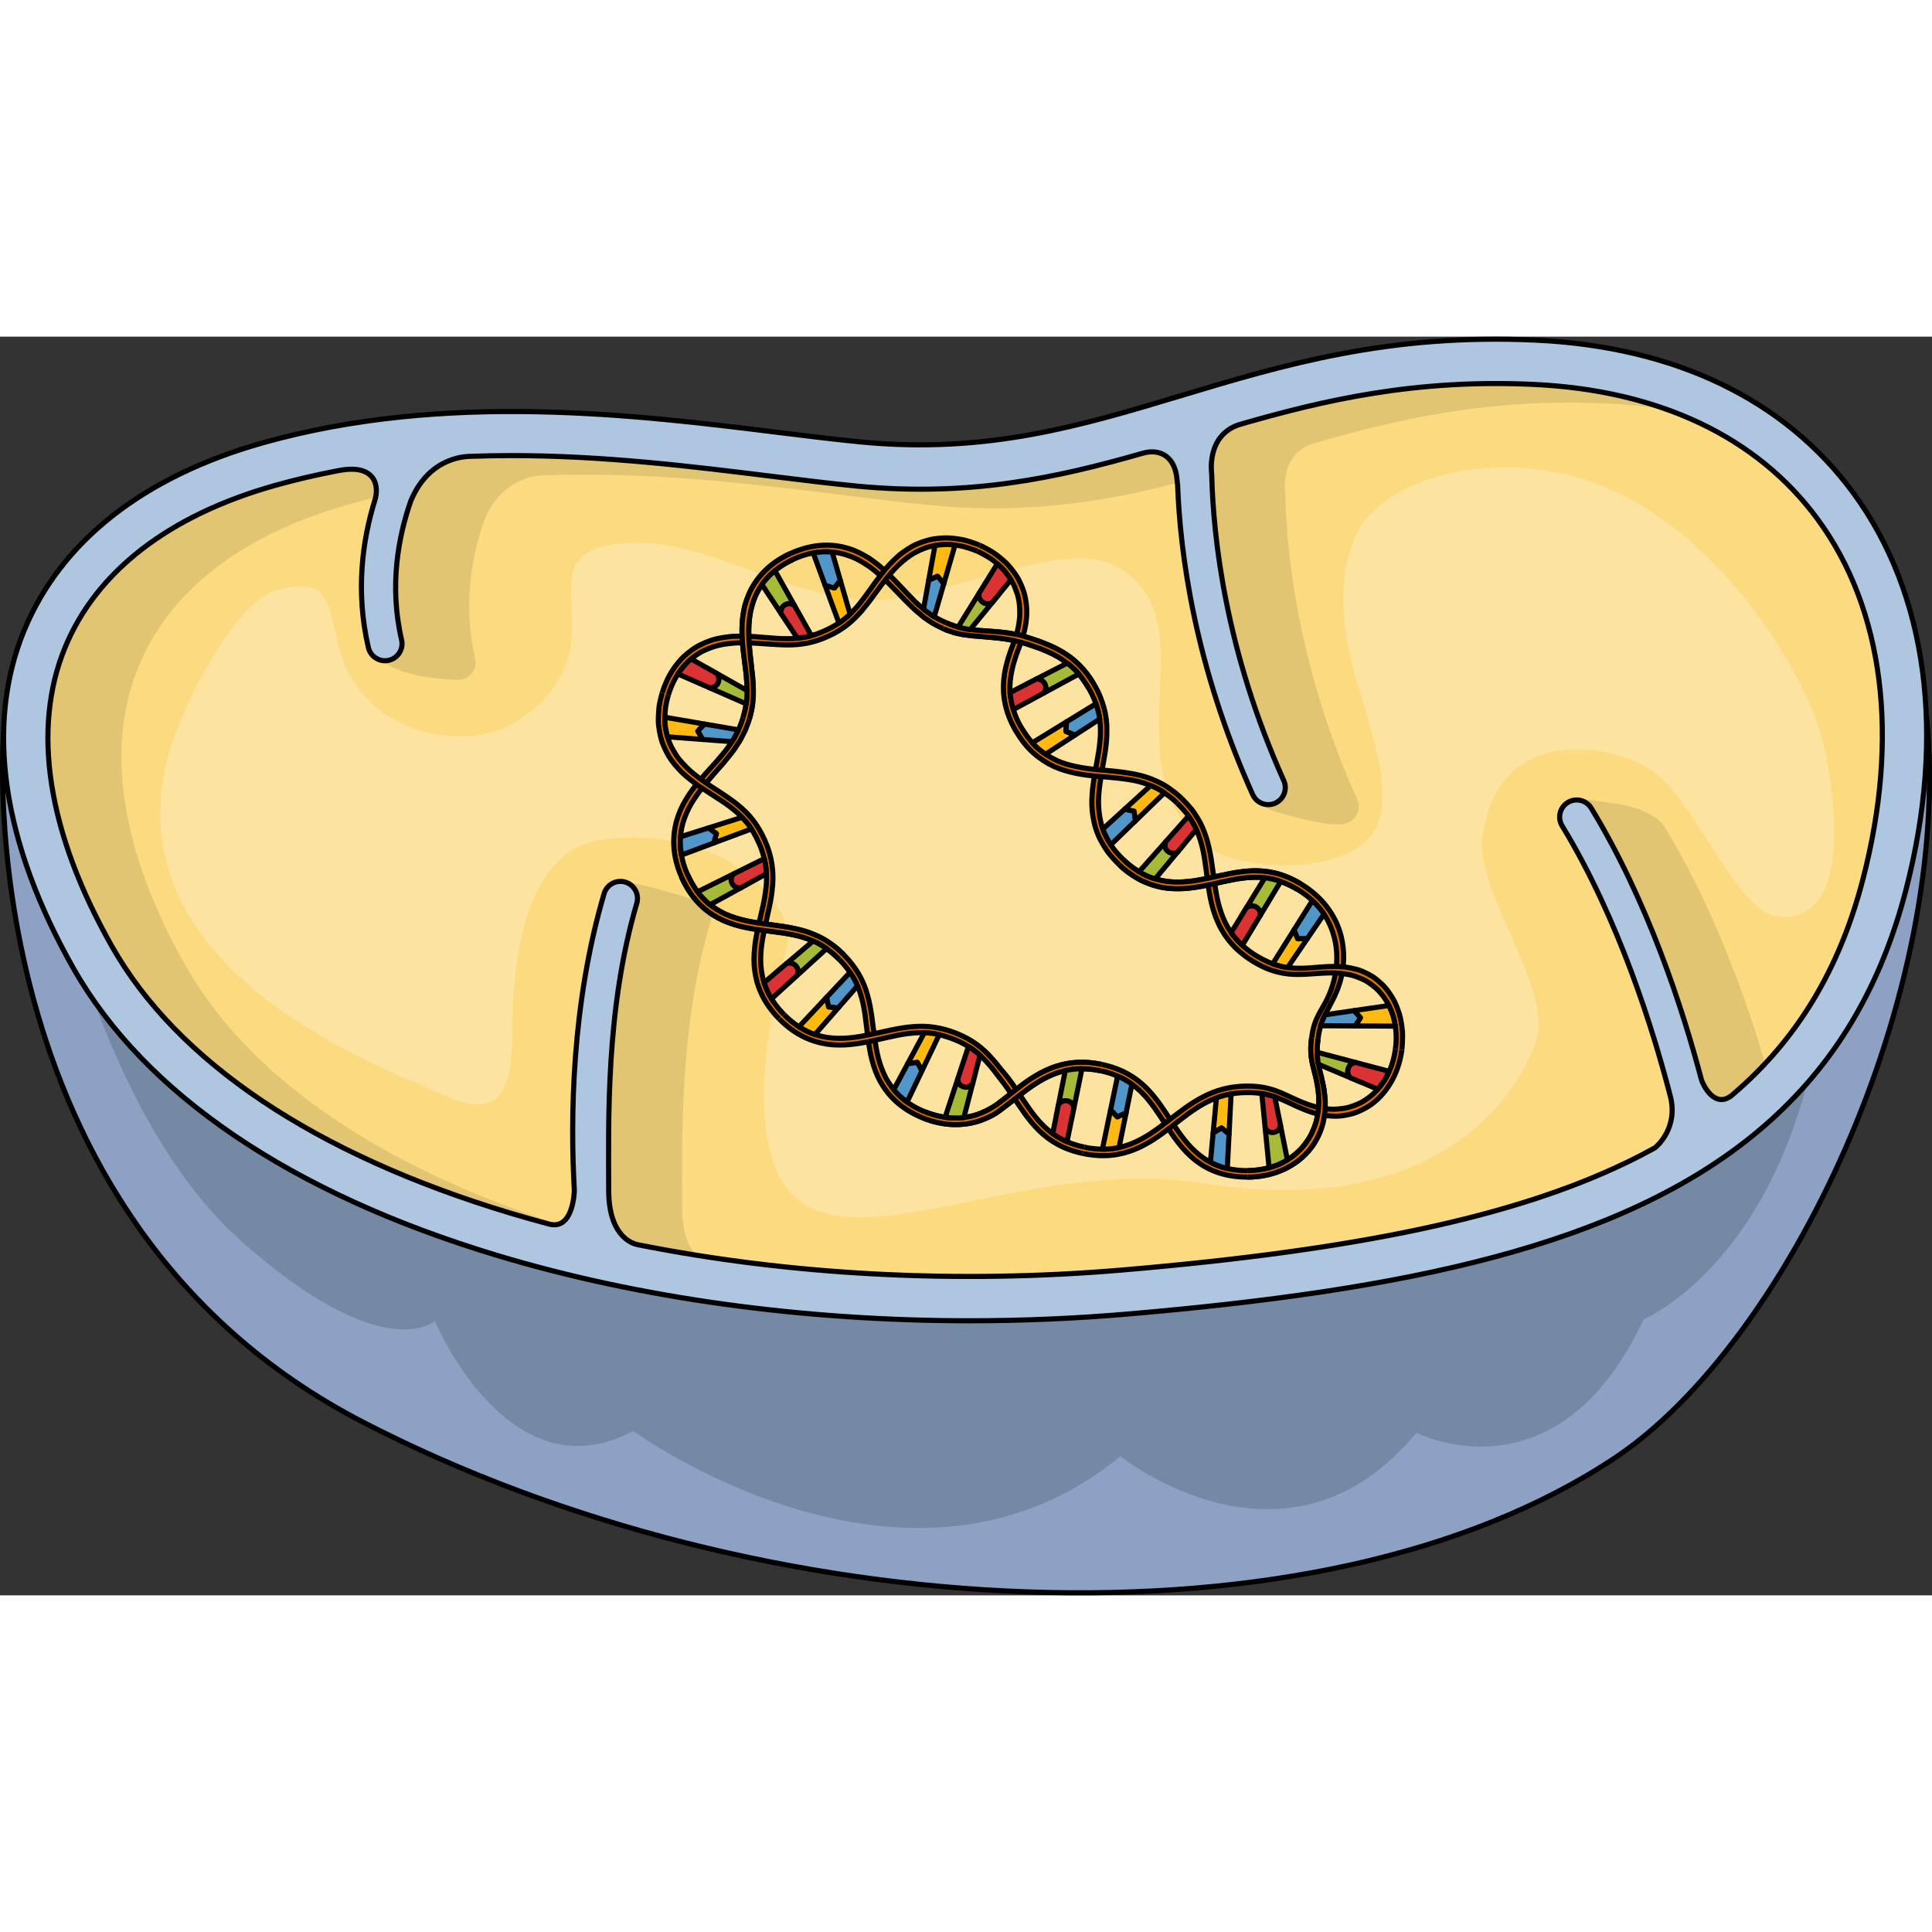 <?xml version="1.0" encoding="utf-8"?>
<!-- Created by: Science Figures, www.sciencefigures.org, Generator: Science Figures Editor -->
<svg version="1.1" id="Camada_1" xmlns="http://www.w3.org/2000/svg" xmlns:xlink="http://www.w3.org/1999/xlink" 
	 width="800px" height="800px" viewBox="0 0 377.846 246.172" enable-background="new 0 0 377.846 246.172"
	 xml:space="preserve">
<rect x="0" y="0" width="377.846" height="246.172" fill="#333333" stroke="none"/>
<g>
	<path fill="#8CA1C3" stroke="#000000" stroke-linecap="round" stroke-linejoin="round" stroke-miterlimit="10" d="M0.712,77.413
		c0,0-7.742,94.602,70.358,134.921s186.521,45.792,244.798,6.925c33.549-22.375,66.112-90.35,60.932-144.82L0.712,77.413z"/>
	<path fill="#7389A4" d="M9.855,100.034c0,0,9.528,52.23,37.408,76.933s37.761,15.528,37.761,15.528s14.469,34.584,38.819,21.527
		c0,0,53.641,39.172,95.284,4.941c0,0,32.467,26.115,57.876-4.588c0,0,27.526,14.116,44.466-22.233c0,0,26.115-10.587,34.232-56.464
		L9.855,100.034z"/>
	<g>
		<path fill="#FBDA80" d="M189.65,187.804c-22.705,0.001-44.831-2.119-65.762-6.299l-1.085-0.217l-0.146-0.132
			c-3.034-1.097-5.997-3.994-7.131-9.287c-1.121,3.303-3.446,5.831-7.132,5.832c-0.001,0-0.001,0-0.001,0
			c-0.646,0-1.311-0.088-1.979-0.26c-2.77-0.74-5.418-1.49-7.899-2.238c-39.078-11.783-66.778-30.452-80.109-53.989
			C5.189,97.879,1.945,76.461,9.022,59.275c6.624-16.084,21.733-27.851,43.693-34.027c3.841-1.08,7.835-2.026,11.873-2.809
			l1.006-0.186c1.104-0.214,2.173-0.324,3.159-0.324c4.318,0,6.475,2.11,7.377,3.368c0.729,1.017,1.192,2.194,1.384,3.459
			c2.981-5.628,8.1-9.063,14.04-9.33l0.018-0.003l0.277-0.01c2.707-0.1,5.456-0.151,8.169-0.151c18.407,0,35.911,2.165,51.353,4.075
			l0.089,0.011c5.93,0.733,11.53,1.425,16.609,1.911c4.034,0.385,8.07,0.58,11.996,0.58c16.112,0,29.862-3.308,42.321-6.882
			c0.973-0.282,1.96-0.426,2.923-0.426c2.81,0,6.049,1.335,7.751,4.805c0.585-4.039,2.85-8.168,7.932-9.893l0.189-0.059
			c14.722-4.265,31.135-8.212,51.384-8.212c2.5,0,5.055,0.061,7.593,0.18c25.707,1.209,45.934,10.862,58.493,27.917
			c13.703,18.605,17.094,44.839,9.551,73.869c-4.802,18.48-13.574,32.939-26.815,44.202c-1.792,1.541-3.552,1.867-4.71,1.867
			c-2.407,0-4.327-1.314-5.686-2.951c0.398,5.605-2.658,9.767-4.816,11.501l-0.27,0.217l-0.303,0.167
			c-1.943,1.073-3.907,2.087-5.835,3.015c-22.469,10.811-53.289,17.402-99.93,21.371C209.88,187.374,199.723,187.804,189.65,187.804
			z"/>
		<g opacity="0.1">
			<path d="M113.847,175.037c-37.967-11.482-64.793-29.484-77.584-52.069c-12.588-22.226-15.757-42.435-9.165-58.444
				c6.139-14.907,20.343-25.869,41.078-31.7c3.065-0.862,6.136-1.606,9.209-2.254l-5.339,30.238c0,0,2.592,5.96,17.621,6.305
				c0.249,0,0.504-0.028,0.758-0.087c1.793-0.417,2.908-2.209,2.492-4.002c-2.466-10.605-0.609-20.242,1.788-27.127
				c3.719-9.035,11.398-8.712,11.67-8.761c2.687-0.1,5.363-0.148,8.021-0.148c18.164,0,35.542,2.15,50.87,4.046
				c5.988,0.74,11.644,1.44,16.8,1.933c20.023,1.912,35.956-1.009,51.426-5.219l-0.24,0.86l4.093,30.86l7.649,30.093
				c1.31,2.205,2.748,2.868,5.513,3.643c2.765,0.774,11.055,3.183,13.27,1.757c1.679-0.755,2.429-2.727,1.674-4.407
				c-11.345-25.248-13.803-47.35-14.102-59.997c0.002-0.124-1.111-7.423,5.306-9.601c0.006-0.002,0.011-0.004,0.017-0.005
				c16.641-4.821,34.489-8.967,57.677-7.879c11.592,0.545,21.996,2.877,30.994,6.885C333.467,11.188,318.16,6.197,300.16,5.35
				c-2.539-0.119-5.094-0.18-7.593-0.18c-1.155,0-2.294,0.016-3.425,0.042c-16.458,1.843-30.285,5.997-43.798,10.063
				c-3.546,1.067-7.056,2.122-10.573,3.122c-0.919,1.54-1.464,3.247-1.709,4.939c-0.807-1.645-1.961-2.805-3.249-3.575
				c-10.875,2.883-22.015,5.029-34.675,5.121c-4.798,0.6-9.807,0.958-15.072,0.958c-3.926,0-7.962-0.195-11.996-0.58
				c-5.079-0.486-10.679-1.178-16.609-1.911l-0.089-0.011c-15.443-1.91-32.946-4.075-51.353-4.075c-2.127,0-4.271,0.04-6.403,0.102
				c-1.9,0.188-3.804,0.408-5.71,0.658c-4.361,1.234-8.042,4.3-10.391,8.735c-0.191-1.265-0.655-2.442-1.384-3.459
				c-0.554-0.773-1.585-1.866-3.298-2.595c-2.34,0.535-4.676,1.124-7.004,1.779c-17.628,4.958-35.897,10.005-46.909,19.662
				c-3.676,3.86-6.643,8.146-8.865,12.82c-6.748,18.432-2.923,43.682,10.601,67.562c0.799,1.411,1.682,2.812,2.627,4.205
				c14.637,20.005,40.413,35.974,75.231,46.473c2.481,0.748,5.129,1.498,7.899,2.238c0.667,0.172,1.333,0.26,1.979,0.26
				c0,0,0.001,0,0.001,0C110.759,177.7,112.561,176.656,113.847,175.037z"/>
			<path d="M346.474,146.624c-3.635-13.254-10.245-33.11-20.73-50.411c-0.056-0.099-0.111-0.193-0.165-0.275
				c-1.47-2.243-4.835-3.951-9.702-4.614c-4.867-0.664-6.968-1.327-9.256-0.224l4.278,8.409l8.738,17.255l10.991,37.741
				c0.319-1.297,0.475-2.717,0.366-4.25c1.359,1.637,3.278,2.951,5.685,2.951c0.181,0,0.38-0.012,0.588-0.031l3.428-2.236
				c0.07,0.265,0.137,0.523,0.205,0.781c0.162-0.121,0.325-0.241,0.489-0.382C343.167,149.827,344.857,148.253,346.474,146.624z"/>
			<path d="M136.658,110.403c-2.243-0.72-11.141-3.483-14.376-3.726l-5.834,31.213l-1.634,35.651
				c0.276-0.527,0.514-1.087,0.713-1.673c1.134,5.293,4.097,8.19,7.131,9.287l0.146,0.132l1.085,0.217
				c20.932,4.18,43.057,6.3,65.762,6.299c4.624,0,9.266-0.095,13.898-0.275c-22.173-0.03-44.068-2.141-64.5-6.222
				c-0.035-0.032-5.622-0.765-5.629-10.598c-0.01-13.443-0.636-35.36,5.496-56.166C139.434,112.777,138.424,110.923,136.658,110.403
				z"/>
		</g>
		<path opacity="0.25" fill="#FFFFFF" d="M32.868,81.94c2.038-7.731,12.438-30.153,21.484-32.414
			c9.046-2.261,9.604,0.863,11.684,10.177c4.213,18.864,25.568,21.637,34.889,15.62c22.258-14.368,0.163-32.544,19.762-34.805
			c19.599-2.261,37.19,15.059,58.107,10.029c23.302-5.604,35.721-12.029,44.27-1.755c10.298,12.374-4.772,36.077,12.657,50.719
			c6.239,5.241,31.561,6.784,34.215-5.899c3.129-14.951-12.978-34.215-5.014-54.273c4.859-12.238,31.445-19.73,53.683-7.669
			c22.238,12.061,35.724,37.613,38.05,48.078c2.36,10.619,5.604,35.395-9.144,33.625c-7.894-0.947-16.078-22.649-24.187-28.316
			c-8.347-5.834-30.381-9.144-33.359,12.544c-1.552,11.301,14.134,29.964,10.365,40.518c-3.769,10.554-19.393,34.669-64.905,27.462
			c-31.677-5.016-62.875,12.716-77.574,4.424c-14.7-8.292-6.273-42.079-3.951-50.732c2.073-7.727-11.903-23.939-35.869-20.943
			c-14.158,1.77-16.944,19.795-17.698,31.856c-0.582,9.306,1.885,24.876-12.815,18.469C72.821,142.246,21.938,123.4,32.868,81.94z"
			/>
		<path fill="#AFC6E0" stroke="#000000" stroke-linecap="round" stroke-linejoin="round" stroke-miterlimit="10" d="M362.412,30.499
			C348.99,12.274,327.54,1.965,300.38,0.687c-28.81-1.352-49.45,4.855-69.413,10.861c-19.502,5.867-37.922,11.406-62.454,9.063
			c-5.037-0.481-10.635-1.174-16.562-1.907c-27.322-3.379-64.74-8.007-100.5,2.05C28.061,27.333,11.897,40.039,4.707,57.498
			c-7.643,18.56-4.311,41.388,9.637,66.016c13.934,24.603,42.574,44.022,82.823,56.157c27.933,8.422,59.951,12.799,92.502,12.799
			c10.172,0,20.4-0.428,30.566-1.293c54.429-4.632,96.576-13.289,123.437-35.644l0.011-0.005c0,0-0.001-0.004-0.001-0.004
			c13.935-11.6,23.757-26.886,29.039-47.215C380.625,77.893,376.964,50.259,362.412,30.499z M364.333,106.13
			c-4.574,17.601-12.86,31.38-25.535,42.161c-3.324,2.859-5.736-1.775-6.101-3.171c0,0,0,0,0,0
			c-3.503-13.246-10.308-34.55-21.494-52.908c-0.958-1.572-3.009-2.07-4.581-1.112c-1.572,0.958-2.071,3.009-1.112,4.581
			c11.088,18.197,17.817,39.971,21.113,52.685c1.749,6.391-2.708,10.077-2.95,10.272c-1.82,1.005-3.694,1.979-5.637,2.913
			c-22.009,10.59-52.398,17.064-98.535,20.99c-32.275,2.746-65.1,0.978-94.829-4.96c-0.035-0.032-5.622-0.765-5.629-10.598
			c-0.01-13.443-0.636-35.36,5.496-56.166c0.521-1.766-0.489-3.62-2.255-4.14c-1.766-0.523-3.619,0.489-4.14,2.255
			c-6.406,21.736-6.602,44.129-5.82,58.05l0,0c0,0-0.121,7.821-4.907,6.585c-2.614-0.698-5.199-1.427-7.746-2.195
			c-38.072-11.48-64.969-29.506-77.783-52.13C9.298,97.016,6.129,76.807,12.721,60.798c6.139-14.907,20.343-25.869,41.078-31.7
			c3.844-1.081,7.698-1.984,11.552-2.733c0.065-0.011,0.143-0.028,0.213-0.041c0.257-0.049,0.513-0.093,0.77-0.141
			c6.844-1.321,8.011,2.781,6.916,6.01l0,0c-2.323,7.57-3.776,17.559-1.205,28.615c0.358,1.539,1.729,2.579,3.244,2.579
			c0.249,0,0.504-0.028,0.758-0.087c1.793-0.417,2.908-2.209,2.492-4.002c-2.466-10.605-0.609-20.242,1.788-27.127
			c3.719-9.035,11.398-8.712,11.67-8.761c2.688-0.099,5.363-0.148,8.021-0.148c18.164,0,35.542,2.15,50.87,4.046
			c5.988,0.74,11.644,1.44,16.8,1.933c21.914,2.092,38.93-1.598,55.801-6.438c3.202-0.929,6.421,0.435,6.734,5.474
			c0.014,0.226,0.044,0.421,0.082,0.602c0.482,13.5,3.348,35.448,14.687,60.683c0.555,1.236,1.77,1.968,3.043,1.968
			c0.456,0,0.921-0.094,1.365-0.294c1.679-0.755,2.429-2.727,1.674-4.407c-11.345-25.248-13.803-47.35-14.102-59.997
			c0.002-0.124-1.111-7.423,5.306-9.601c0.006-0.002,0.011-0.004,0.017-0.005c16.641-4.821,34.489-8.967,57.676-7.879
			c24.462,1.15,43.64,10.243,55.46,26.293C368.407,53.255,371.567,78.289,364.333,106.13z"/>
	</g>
	<g>
		<g>
			<g>
				<path fill="#E26D00" d="M257.775,137.306c-0.393,2.809-0.055,4.622,0.47,6.776c0.064,0.267,0.154,0.564,0.212,0.832
					c0.057,0.271,0.116,0.547,0.175,0.827c0.114,0.563,0.284,1.211,0.34,1.801c0.079,0.611,0.151,1.264,0.2,1.957
					c0.013,0.656-0.009,1.338-0.063,2.062c-0.249,2.834-1.414,6.031-3.986,8.535c-2.532,2.487-6.403,4.247-11.099,4.272
					c-4.703,0.024-7.876-1.44-10.291-3.319c-2.397-1.926-4.053-4.325-5.607-6.71c-3.103-4.741-5.703-9.248-12.92-10.764l0.259-1.24
					c7.786,1.635,10.629,6.589,13.766,11.339c1.552,2.347,3.129,4.634,5.367,6.4c2.23,1.765,5.152,3.045,9.41,3.028
					c4.26-0.038,7.674-1.564,9.968-3.792c0.573-0.521,1.083-1.149,1.525-1.776c0.442-0.628,0.827-1.236,1.134-1.941
					c0.311-0.684,0.567-1.356,0.772-2.029c0.183-0.716,0.318-1.417,0.414-2.096c0.35-2.821-0.162-5.387-0.712-7.503
					c-0.578-2.188-1.011-3.958-0.591-6.827"/>
			</g>
			<g>
				<path fill="none" stroke="#000000" stroke-miterlimit="10" d="M257.775,137.306c-0.393,2.809-0.055,4.622,0.47,6.776
					c0.064,0.267,0.154,0.564,0.212,0.832c0.057,0.271,0.116,0.547,0.175,0.827c0.114,0.563,0.284,1.211,0.34,1.801
					c0.079,0.611,0.151,1.264,0.2,1.957c0.013,0.656-0.009,1.338-0.063,2.062c-0.249,2.834-1.414,6.031-3.986,8.535
					c-2.532,2.487-6.403,4.247-11.099,4.272c-4.703,0.024-7.876-1.44-10.291-3.319c-2.397-1.926-4.053-4.325-5.607-6.71
					c-3.103-4.741-5.703-9.248-12.92-10.764"/>
				<path fill="none" stroke="#000000" stroke-miterlimit="10" d="M215.466,142.335c7.786,1.635,10.629,6.589,13.766,11.339
					c1.552,2.347,3.129,4.634,5.367,6.4c2.23,1.765,5.152,3.045,9.41,3.028c4.26-0.038,7.674-1.564,9.968-3.792
					c0.573-0.521,1.083-1.149,1.525-1.776c0.442-0.628,0.827-1.236,1.134-1.941c0.311-0.684,0.567-1.356,0.772-2.029
					c0.183-0.716,0.318-1.417,0.414-2.096c0.35-2.821-0.162-5.387-0.712-7.503c-0.578-2.188-1.011-3.958-0.591-6.827"/>
			</g>
			<g>
				<path fill="#E26D00" d="M272.905,139.325c-0.583,4.503-2.879,7.95-5.663,9.804c-0.347,0.234-0.666,0.457-1.035,0.643
					c-0.372,0.185-0.743,0.35-1.11,0.496c-0.745,0.285-1.425,0.533-2.203,0.638c-0.752,0.122-1.482,0.183-2.181,0.199
					c-0.735-0.021-1.453-0.101-2.13-0.205c-2.8-0.485-5.095-1.686-7.242-2.663c-2.19-1.006-4.272-1.697-7.536-1.666
					c-3.257,0.021-6.04,0.803-8.542,2.125c-2.514,1.281-4.742,3.088-6.995,4.81c-4.464,3.433-8.98,6.524-16.184,5.01l-0.259,1.24
					c7.784,1.637,12.782-1.771,17.267-5.25c2.239-1.738,4.351-3.447,6.699-4.681c2.351-1.227,4.918-1.975,8.03-1.988
					c3.109-0.039,5.179,0.605,7.315,1.554c0.521,0.239,1.06,0.487,1.618,0.743c0.548,0.253,1.138,0.551,1.704,0.772
					c0.579,0.239,1.198,0.491,1.848,0.723c0.624,0.192,1.29,0.375,1.999,0.532c0.729,0.18,1.425,0.228,2.193,0.271
					c0.764,0.036,1.574,0.033,2.349-0.112c0.779-0.135,1.65-0.302,2.443-0.618c0.79-0.317,1.609-0.718,2.427-1.222
					c3.149-2.039,5.786-5.967,6.445-10.989L272.905,139.325z"/>
			</g>
			<g>
				<path fill="none" stroke="#000000" stroke-miterlimit="10" d="M211.826,159.758c7.784,1.637,12.782-1.771,17.267-5.25
					c2.239-1.738,4.351-3.447,6.699-4.681c2.351-1.227,4.918-1.975,8.03-1.988c3.109-0.039,5.179,0.605,7.315,1.554
					c0.521,0.239,1.06,0.487,1.618,0.743c0.548,0.253,1.138,0.551,1.704,0.772c0.579,0.239,1.198,0.491,1.848,0.723
					c0.624,0.192,1.29,0.375,1.999,0.532c0.729,0.18,1.425,0.228,2.193,0.271c0.764,0.036,1.574,0.033,2.349-0.112
					c0.779-0.135,1.65-0.302,2.443-0.618c0.79-0.317,1.609-0.718,2.427-1.222c3.149-2.039,5.786-5.967,6.445-10.989"/>
				<path fill="none" stroke="#000000" stroke-miterlimit="10" d="M272.905,139.325c-0.583,4.503-2.879,7.95-5.663,9.804
					c-0.347,0.234-0.666,0.457-1.035,0.643c-0.372,0.185-0.743,0.35-1.11,0.496c-0.745,0.285-1.425,0.533-2.203,0.638
					c-0.752,0.122-1.482,0.183-2.181,0.199c-0.735-0.021-1.453-0.101-2.13-0.205c-2.8-0.485-5.095-1.686-7.242-2.663
					c-2.19-1.006-4.272-1.697-7.536-1.666c-3.257,0.021-6.04,0.803-8.542,2.125c-2.514,1.281-4.742,3.088-6.995,4.81
					c-4.464,3.433-8.98,6.524-16.184,5.01"/>
			</g>
			<path fill="#E26D00" d="M256.519,137.139c-0.42,2.869,0.013,4.639,0.591,6.827c0.55,2.116,1.061,4.682,0.712,7.503
				c-0.097,0.679-0.231,1.38-0.414,2.096c-0.205,0.673-0.461,1.345-0.772,2.029c-0.307,0.705-0.693,1.313-1.134,1.941
				c-0.442,0.627-0.952,1.255-1.525,1.776c-2.294,2.228-5.708,3.754-9.968,3.792l0.015,1.267c4.695-0.025,8.567-1.785,11.099-4.272
				c2.572-2.504,3.737-5.701,3.986-8.535c0.055-0.725,0.077-1.406,0.063-2.062c-0.048-0.693-0.121-1.346-0.2-1.957
				c-0.057-0.589-0.227-1.237-0.34-1.801c-0.059-0.28-0.118-0.556-0.175-0.827c-0.057-0.269-0.148-0.565-0.212-0.832
				c-0.525-2.154-0.862-3.967-0.47-6.776L256.519,137.139z"/>
			<path fill="none" stroke="#000000" stroke-miterlimit="10" d="M244.024,164.369c4.695-0.025,8.567-1.785,11.099-4.272
				c2.572-2.504,3.737-5.701,3.986-8.535c0.055-0.725,0.077-1.406,0.063-2.062c-0.048-0.693-0.121-1.346-0.2-1.957
				c-0.057-0.589-0.227-1.237-0.34-1.801c-0.059-0.28-0.118-0.556-0.175-0.827c-0.057-0.269-0.148-0.565-0.212-0.832
				c-0.525-2.154-0.862-3.967-0.47-6.776"/>
			<path fill="none" stroke="#000000" stroke-miterlimit="10" d="M256.519,137.139c-0.42,2.869,0.013,4.639,0.591,6.827
				c0.55,2.116,1.061,4.682,0.712,7.503c-0.097,0.679-0.231,1.38-0.414,2.096c-0.205,0.673-0.461,1.345-0.772,2.029
				c-0.307,0.705-0.693,1.313-1.134,1.941c-0.442,0.627-0.952,1.255-1.525,1.776c-2.294,2.228-5.708,3.754-9.968,3.792"/>
			<g>
				<path fill="#DB3333" stroke="#000000" stroke-linecap="round" stroke-linejoin="round" stroke-miterlimit="10" d="
					M247.43,154.731c-0.588-5.986-0.149-1.513-0.658-6.696c0.452,0.062,0.891,0.157,1.325,0.279
					c0.409,0.091,0.811,0.209,1.215,0.354c0.591,2.966,0.217,1.09,0.709,3.559l0.012-0.002l0.416,2.083c0,0-0.001,0.009-0.004,0.027
					c-0.024,0.169-0.242,1.138-1.354,1.328c-0.781,0.088-1.241-0.311-1.462-0.609c-0.019-0.019-0.039-0.042-0.051-0.066
					c-0.025-0.032-0.041-0.068-0.062-0.095c-0.048-0.088-0.071-0.145-0.071-0.145l-0.002-0.017L247.43,154.731z"/>
				<path fill="#A6BA38" stroke="#000000" stroke-linecap="round" stroke-linejoin="round" stroke-miterlimit="10" d="
					M248.196,162.529c-0.519-5.276-0.177-1.799-0.766-7.798c0,0,0.028,0.065,0.085,0.16c0.006,0.016,0.016,0.032,0.031,0.048
					c0.005,0.012,0.016,0.028,0.031,0.048c0,0,0.001,0.008,0.006,0.012c0.013,0.016,0.029,0.035,0.045,0.054
					c0.067,0.095,0.161,0.194,0.276,0.284c0.035,0.026,0.075,0.055,0.111,0.081c0.253,0.163,0.604,0.277,1.059,0.225
					c1.224-0.209,1.362-1.351,1.362-1.351l0.008,0.042c1.082,5.426,0.577,2.895,1.329,6.669c-0.525,0.315-1.091,0.613-1.695,0.887
					C249.49,162.127,248.862,162.341,248.196,162.529z"/>
			</g>
			<g>
				<g>
					<path fill="#FEB913" d="M237.258,155.732c0.521-5.594,0.275-2.952,0.638-6.843c0.898-0.365,1.869-0.587,2.868-0.779
						c-0.268,5.307-0.092,1.827-0.395,7.842c-0.503-0.374-0.995-0.77-1.481-1.172l-0.02-0.019L237.258,155.732z"/>
					<path fill="none" stroke="#000000" stroke-linecap="round" stroke-linejoin="round" stroke-miterlimit="10" d="
						M237.258,155.732c0.521-5.594,0.275-2.952,0.638-6.843c0.898-0.365,1.869-0.587,2.868-0.779
						c-0.268,5.307-0.092,1.827-0.395,7.842c-0.503-0.374-0.995-0.77-1.481-1.172l-0.02-0.019L237.258,155.732z"/>
				</g>
				<path fill="#5096C9" stroke="#000000" stroke-linecap="round" stroke-linejoin="round" stroke-miterlimit="10" d="
					M240.029,162.681c-1.25-0.269-2.317-0.725-3.306-1.217c0.339-3.638,0.016-0.168,0.534-5.732l1.63-0.952l0.027-0.015
					c0.476,0.407,0.959,0.807,1.453,1.187C240.065,161.977,240.293,157.45,240.029,162.681z"/>
			</g>
			<g>
				<path fill="#A6BA38" stroke="#000000" stroke-linecap="round" stroke-linejoin="round" stroke-miterlimit="10" d="
					M264.16,144.966l-0.051-0.021c-5.087-2.145-2.717-1.145-6.255-2.637c-0.08-0.389-0.137-0.765-0.163-1.133
					c-0.049-0.392-0.102-0.815-0.102-1.22c5.128,1.361,1.747,0.464,7.577,2.012c0,0-0.008-0.002-0.023,0.003
					c0,0-0.101,0.001-0.252,0.038c-0.033,0.01-0.067,0.02-0.105,0.032c-0.008-0.002-0.014,0.001-0.019,0.004
					c-0.029,0.011-0.062,0.02-0.092,0.034c-0.352,0.128-0.785,0.409-0.965,1.044C263.286,144.2,264.16,144.966,264.16,144.966z"/>
				<path fill="#DB3333" stroke="#000000" stroke-linecap="round" stroke-linejoin="round" stroke-miterlimit="10" d="
					M266.093,145.797l-1.957-0.827c0,0-0.01-0.01-0.026-0.026c-0.141-0.147-0.801-0.85-0.419-1.817
					c0.202-0.703,0.714-0.976,1.079-1.084c0.005-0.003,0.01-0.006,0.019-0.004c0.038-0.012,0.072-0.021,0.105-0.032
					c0.15-0.037,0.252-0.038,0.252-0.038l0.02,0.005l0.004-0.013c5.814,1.542,1.47,0.39,6.499,1.724
					c-0.309,0.676-0.615,1.3-0.984,1.884c-0.402,0.589-0.82,1.129-1.246,1.62c-2.779-1.172-1.02-0.43-3.339-1.408L266.093,145.797z"
					/>
			</g>
			<g>
				<path fill="#5096C9" stroke="#000000" stroke-linecap="round" stroke-linejoin="round" stroke-miterlimit="10" d="
					M217.199,151.222c1.228-5.906,0.305-1.468,1.372-6.6c1.053,0.45,1.969,0.974,2.804,1.578c-0.729,3.585-0.035,0.17-1.148,5.646
					l-1.729,0.741l-0.025,0.012L217.199,151.222z"/>
				<g>
					<path fill="#FEB913" d="M215.601,158.906c1.081-5.198,0.372-1.79,1.597-7.684l1.3,1.365l0.018,0.021l1.71-0.762
						c-1.118,5.501-0.591,2.906-1.368,6.73C217.842,158.798,216.75,158.919,215.601,158.906z"/>
					<path fill="none" stroke="#000000" stroke-linecap="round" stroke-linejoin="round" stroke-miterlimit="10" d="
						M215.601,158.906c1.081-5.198,0.372-1.79,1.597-7.684l1.3,1.365l0.018,0.021l1.71-0.762c-1.118,5.501-0.591,2.906-1.368,6.73
						C217.842,158.798,216.75,158.919,215.601,158.906z"/>
				</g>
			</g>
		</g>
		<g>
			<g>
				<path fill="#E26D00" d="M215.206,143.576c-7.24-1.52-11.764,1.607-16.193,5.077c-1.118,0.865-2.228,1.767-3.37,2.604
					c-1.068,0.857-2.489,1.552-4.037,2.1c-3.066,1.005-6.904,1.154-11.19-0.584c-4.29-1.736-6.753-4.391-8.265-7.11
					c-1.501-2.755-2.034-5.674-2.407-8.493c-0.175-1.407-0.348-2.794-0.512-4.116c-0.173-1.357-0.414-2.646-0.77-3.912
					c-0.692-2.567-1.938-4.897-4.29-7.312l0.902-0.89c2.503,2.564,3.821,5.078,4.57,7.795c0.768,2.682,1.002,5.492,1.382,8.313
					c0.202,1.382,0.433,2.766,0.776,4.138c0.368,1.337,0.85,2.662,1.534,3.949c1.422,2.485,3.655,4.896,7.555,6.463
					c3.899,1.564,7.327,1.472,10.145,0.56c1.417-0.475,2.718-1.172,3.863-1.94c1.092-0.799,2.169-1.682,3.28-2.558
					c4.447-3.518,9.455-6.969,17.285-5.325"/>
			</g>
			<g>
				<path fill="none" stroke="#000000" stroke-miterlimit="10" d="M215.206,143.576c-7.24-1.52-11.764,1.607-16.193,5.077
					c-1.118,0.865-2.228,1.767-3.37,2.604c-1.068,0.857-2.489,1.552-4.037,2.1c-3.066,1.005-6.904,1.154-11.19-0.584
					c-4.29-1.736-6.753-4.391-8.265-7.11c-1.501-2.755-2.034-5.674-2.407-8.493c-0.175-1.407-0.348-2.794-0.512-4.116
					c-0.173-1.357-0.414-2.646-0.77-3.912c-0.692-2.567-1.938-4.897-4.29-7.312"/>
				<path fill="none" stroke="#000000" stroke-miterlimit="10" d="M165.074,120.94c2.503,2.564,3.821,5.078,4.57,7.795
					c0.768,2.682,1.002,5.492,1.382,8.313c0.202,1.382,0.433,2.766,0.776,4.138c0.368,1.337,0.85,2.662,1.534,3.949
					c1.422,2.485,3.655,4.896,7.555,6.463c3.899,1.564,7.327,1.472,10.145,0.56c1.417-0.475,2.718-1.172,3.863-1.94
					c1.092-0.799,2.169-1.682,3.28-2.558c4.447-3.518,9.455-6.969,17.285-5.325"/>
			</g>
			<g>
				<path fill="#E26D00" d="M212.085,158.517c-7.182-1.506-9.787-5.98-12.936-10.698c-0.787-1.192-1.604-2.372-2.525-3.503
					c-0.999-1.132-1.762-2.228-2.657-3.181c-1.775-2.008-3.766-3.606-6.861-4.856c-3.095-1.245-5.84-1.573-8.611-1.326
					c-2.754,0.22-5.484,0.944-8.261,1.529c-1.368,0.274-2.765,0.544-4.154,0.666c-1.379,0.111-2.796,0.13-4.216-0.076
					c-2.809-0.436-5.768-1.663-8.562-4.526l-0.902,0.89c3.06,3.129,6.321,4.472,9.364,4.934c3.077,0.44,6.007-0.038,8.78-0.628
					c1.393-0.313,2.735-0.644,4.045-0.907c1.331-0.3,2.629-0.535,3.919-0.626c2.623-0.275,5.174,0.069,8.122,1.245
					c2.946,1.175,4.847,2.698,6.532,4.61c0.844,0.932,1.61,1.93,2.427,3.035c0.877,1.088,1.676,2.229,2.462,3.398
					c3.184,4.725,6.034,9.639,13.776,11.262L212.085,158.517z"/>
			</g>
			<g>
				<path fill="none" stroke="#000000" stroke-miterlimit="10" d="M152.4,133.437c3.06,3.129,6.321,4.472,9.364,4.934
					c3.077,0.44,6.007-0.038,8.78-0.628c1.393-0.313,2.735-0.644,4.045-0.907c1.331-0.3,2.629-0.535,3.919-0.626
					c2.623-0.275,5.174,0.069,8.122,1.245c2.946,1.175,4.847,2.698,6.532,4.61c0.844,0.932,1.61,1.93,2.427,3.035
					c0.877,1.088,1.676,2.229,2.462,3.398c3.184,4.725,6.034,9.639,13.776,11.262"/>
				<path fill="none" stroke="#000000" stroke-miterlimit="10" d="M212.085,158.517c-7.182-1.506-9.787-5.98-12.936-10.698
					c-0.787-1.192-1.604-2.372-2.525-3.503c-0.999-1.132-1.762-2.228-2.657-3.181c-1.775-2.008-3.766-3.606-6.861-4.856
					c-3.095-1.245-5.84-1.573-8.611-1.326c-2.754,0.22-5.484,0.944-8.261,1.529c-1.368,0.274-2.765,0.544-4.154,0.666
					c-1.379,0.111-2.796,0.13-4.216-0.076c-2.809-0.436-5.768-1.663-8.562-4.526"/>
			</g>
			<path fill="#E26D00" d="M215.466,142.335c-7.83-1.644-12.837,1.807-17.285,5.325c-1.112,0.876-2.189,1.759-3.28,2.558
				c-1.145,0.767-2.446,1.465-3.863,1.94c-2.818,0.912-6.246,1.004-10.145-0.56l-0.476,1.174c4.287,1.738,8.124,1.589,11.19,0.584
				c1.548-0.547,2.969-1.243,4.037-2.1c1.142-0.837,2.253-1.739,3.37-2.604c4.429-3.47,8.953-6.597,16.193-5.077L215.466,142.335z"
				/>
			<path fill="none" stroke="#000000" stroke-miterlimit="10" d="M180.416,152.773c4.287,1.738,8.124,1.589,11.19,0.584
				c1.548-0.547,2.969-1.243,4.037-2.1c1.142-0.837,2.253-1.739,3.37-2.604c4.429-3.47,8.953-6.597,16.193-5.077"/>
			<path fill="none" stroke="#000000" stroke-miterlimit="10" d="M215.466,142.335c-7.83-1.644-12.837,1.807-17.285,5.325
				c-1.112,0.876-2.189,1.759-3.28,2.558c-1.145,0.767-2.446,1.465-3.863,1.94c-2.818,0.912-6.246,1.004-10.145-0.56"/>
			<g>
				<path fill="#DB3333" stroke="#000000" stroke-linecap="round" stroke-linejoin="round" stroke-miterlimit="10" d="
					M187.289,145.236c1.882-5.713,0.476-1.444,2.105-6.391c0.846,0.477,1.583,1.099,2.267,1.698
					c-0.76,2.928-0.279,1.076-0.911,3.512l0.012,0.003l-0.533,2.056c0,0-0.005,0.008-0.015,0.023
					c-0.098,0.148-0.719,0.941-1.785,0.605c-0.748-0.227-1.005-0.773-1.088-1.133c-0.01-0.025-0.019-0.054-0.02-0.081
					c-0.01-0.039-0.011-0.078-0.018-0.112c-0.009-0.1-0.007-0.161-0.007-0.161l0.005-0.016L187.289,145.236z"/>
				<path fill="#A6BA38" stroke="#000000" stroke-linecap="round" stroke-linejoin="round" stroke-miterlimit="10" d="
					M184.838,152.678c1.659-5.035,0.566-1.717,2.452-7.442c0,0-0.001,0.071,0.014,0.181c-0.001,0.017,0.002,0.036,0.009,0.056
					c0,0.013,0.003,0.032,0.009,0.056c0,0-0.003,0.008,0.001,0.013c0.006,0.02,0.012,0.043,0.019,0.067
					c0.023,0.113,0.068,0.242,0.138,0.369c0.022,0.037,0.046,0.079,0.069,0.118c0.165,0.249,0.438,0.491,0.874,0.623
					c1.172,0.37,1.802-0.622,1.802-0.622l-0.011,0.041c-1.389,5.356-0.741,2.858-1.708,6.582
					C187.35,152.88,186.151,152.828,184.838,152.678z"/>
			</g>
			<g>
				<g>
					<path fill="#FEB913" d="M177.522,142.187c2.661-4.948,1.405-2.611,3.255-6.053c0.944,0.062,1.922,0.136,2.908,0.378
						c-2.288,4.796-0.787,1.651-3.38,7.087l-0.916-1.648l-0.012-0.025C178.755,142.04,178.143,142.113,177.522,142.187z"/>
					<path fill="none" stroke="#000000" stroke-linecap="round" stroke-linejoin="round" stroke-miterlimit="10" d="
						M177.522,142.187c2.661-4.948,1.405-2.611,3.255-6.053c0.944,0.062,1.922,0.136,2.908,0.378
						c-2.288,4.796-0.787,1.651-3.38,7.087l-0.916-1.648l-0.012-0.025C178.755,142.04,178.143,142.113,177.522,142.187z"/>
				</g>
				<path fill="#5096C9" stroke="#000000" stroke-linecap="round" stroke-linejoin="round" stroke-miterlimit="10" d="
					M177.405,149.681c-1.029-0.759-1.916-1.537-2.61-2.424c1.731-3.218,0.08-0.149,2.727-5.07c0.625-0.065,1.241-0.131,1.867-0.235
					l0.031-0.004l0.885,1.652C177.709,149.044,179.66,144.953,177.405,149.681z"/>
			</g>
			<g>
				<path fill="#A6BA38" stroke="#000000" stroke-linecap="round" stroke-linejoin="round" stroke-miterlimit="10" d="M207,150.251
					l0.011-0.054c1.077-5.415,0.575-2.892,1.324-6.658c1.022-0.228,2.115-0.363,3.269-0.354c-1.068,5.197-0.364,1.771-1.578,7.679
					c0,0,0.002-0.008-0.004-0.022c0,0-0.006-0.101-0.052-0.248c-0.012-0.033-0.024-0.065-0.037-0.103
					c0.002-0.008-0.002-0.013-0.005-0.018c-0.012-0.028-0.023-0.061-0.04-0.09c-0.149-0.341-0.469-0.763-1.136-0.896
					C207.565,149.248,207,150.251,207,150.251z"/>
				<path fill="#DB3333" stroke="#000000" stroke-linecap="round" stroke-linejoin="round" stroke-miterlimit="10" d="
					M206.577,152.311l0.414-2.084c0,0,0.007-0.012,0.02-0.031c0.108-0.168,0.669-0.943,1.731-0.729
					c0.74,0.147,1.057,0.652,1.185,1.005c0.003,0.005,0.007,0.01,0.005,0.018c0.014,0.038,0.025,0.07,0.037,0.103
					c0.046,0.147,0.052,0.248,0.052,0.248l-0.004,0.021l0.013,0.003c-1.211,5.892-0.306,1.49-1.354,6.587
					c-1.048-0.452-1.961-0.979-2.793-1.583c0.588-2.958,0.216-1.085,0.707-3.554L206.577,152.311z"/>
			</g>
			<g>
				<path fill="#5096C9" stroke="#000000" stroke-linecap="round" stroke-linejoin="round" stroke-miterlimit="10" d="
					M161.633,129.237c4.127-4.399,1.026-1.094,4.612-4.917c0.61,0.858,1.059,1.77,1.458,2.645c-2.408,2.754-0.114,0.131-3.792,4.338
					c-0.627-0.061-1.252-0.132-1.868-0.224l-0.028-0.003L161.633,129.237z"/>
				<g>
					<path fill="#FEB913" d="M156.263,134.961c3.632-3.872,1.251-1.334,5.369-5.724l0.41,1.841l0.005,0.028
						c0.614,0.083,1.238,0.145,1.863,0.197c-3.695,4.226-1.952,2.233-4.52,5.171C158.33,136.143,157.315,135.619,156.263,134.961z"
						/>
					<path fill="none" stroke="#000000" stroke-linecap="round" stroke-linejoin="round" stroke-miterlimit="10" d="
						M156.263,134.961c3.632-3.872,1.251-1.334,5.369-5.724l0.41,1.841l0.005,0.028c0.614,0.083,1.238,0.145,1.863,0.197
						c-3.695,4.226-1.952,2.233-4.52,5.171C158.33,136.143,157.315,135.619,156.263,134.961z"/>
				</g>
			</g>
		</g>
		<g>
			<g>
				<path fill="#E26D00" d="M164.172,121.83c-2.351-2.41-4.731-3.647-7.257-4.404c-2.542-0.738-5.217-0.982-8.03-1.36
					c-2.82-0.388-5.725-0.93-8.473-2.398c-2.722-1.474-5.317-3.898-7.138-8.018c-1.819-4.122-1.794-7.834-0.973-10.883
					c0.453-1.549,1.033-2.923,1.832-4.219c0.773-1.286,1.606-2.447,2.549-3.553c0.915-1.093,1.796-2.108,2.723-3.099
					c0.449-0.495,0.881-0.983,1.285-1.471c0.407-0.489,0.849-0.971,1.224-1.464c0.728-0.993,1.469-1.983,2-3.079
					c0.607-1.051,1.012-2.141,1.426-3.441l1.214,0.364c-0.177,0.665-0.46,1.258-0.654,1.845c-0.216,0.589-0.561,1.089-0.817,1.686
					c-0.281,0.572-0.635,1.111-0.998,1.646c-0.331,0.542-0.707,1.067-1.118,1.585c-0.834,1.035-1.641,2.062-2.602,3.094
					c-0.891,1.036-1.81,2.083-2.731,3.189c-0.86,1.091-1.686,2.226-2.426,3.454c-0.69,1.213-1.28,2.513-1.687,3.937
					c-0.729,2.8-0.739,6.144,0.914,9.902c0.844,1.861,1.807,3.385,2.937,4.562c0.558,0.594,1.122,1.126,1.721,1.584
					c0.609,0.451,1.23,0.844,1.86,1.187c1.246,0.697,2.592,1.154,3.94,1.512c1.338,0.364,2.728,0.593,4.129,0.79
					c1.409,0.196,2.828,0.394,4.201,0.584c1.394,0.214,2.747,0.495,4.108,0.884c0.674,0.199,1.334,0.436,1.982,0.722
					c0.667,0.27,1.32,0.589,1.959,0.969c0.631,0.387,1.272,0.814,1.912,1.304c0.64,0.489,1.241,1.079,1.888,1.7"/>
			</g>
			<g>
				<path fill="none" stroke="#000000" stroke-miterlimit="10" d="M164.172,121.83c-2.351-2.41-4.731-3.647-7.257-4.404
					c-2.542-0.738-5.217-0.982-8.03-1.36c-2.82-0.388-5.725-0.93-8.473-2.398c-2.722-1.474-5.317-3.898-7.138-8.018
					c-1.819-4.122-1.794-7.834-0.973-10.883c0.453-1.549,1.033-2.923,1.832-4.219c0.773-1.286,1.606-2.447,2.549-3.553
					c0.915-1.093,1.796-2.108,2.723-3.099c0.449-0.495,0.881-0.983,1.285-1.471c0.407-0.489,0.849-0.971,1.224-1.464
					c0.728-0.993,1.469-1.983,2-3.079c0.607-1.051,1.012-2.141,1.426-3.441"/>
				<path fill="none" stroke="#000000" stroke-miterlimit="10" d="M146.554,74.807c-0.177,0.665-0.46,1.258-0.654,1.845
					c-0.216,0.589-0.561,1.089-0.817,1.686c-0.281,0.572-0.635,1.111-0.998,1.646c-0.331,0.542-0.707,1.067-1.118,1.585
					c-0.834,1.035-1.641,2.062-2.602,3.094c-0.891,1.036-1.81,2.083-2.731,3.189c-0.86,1.091-1.686,2.226-2.426,3.454
					c-0.69,1.213-1.28,2.513-1.687,3.937c-0.729,2.8-0.739,6.144,0.914,9.902c0.844,1.861,1.807,3.385,2.937,4.562
					c0.558,0.594,1.122,1.126,1.721,1.584c0.609,0.451,1.23,0.844,1.86,1.187c1.246,0.697,2.592,1.154,3.94,1.512
					c1.338,0.364,2.728,0.593,4.129,0.79c1.409,0.196,2.828,0.394,4.201,0.584c1.394,0.214,2.747,0.495,4.108,0.884
					c0.674,0.199,1.334,0.436,1.982,0.722c0.667,0.27,1.32,0.589,1.959,0.969c0.631,0.387,1.272,0.814,1.912,1.304
					c0.64,0.489,1.241,1.079,1.888,1.7"/>
			</g>
			<g>
				<path fill="#E26D00" d="M153.302,132.547c-2.795-2.861-4.031-5.776-4.395-8.616c-0.386-2.83,0.083-5.603,0.668-8.35
					c0.306-1.388,0.614-2.787,0.912-4.139c0.304-1.39,0.507-2.751,0.618-4.146c0.212-2.792-0.114-5.596-1.513-8.754
					c-1.398-3.163-3.11-5.21-5.249-6.927c-1.019-0.861-2.21-1.626-3.327-2.393c-1.143-0.765-2.375-1.513-3.496-2.333
					c-1.137-0.813-2.296-1.675-3.273-2.676c-0.502-0.499-0.987-1.029-1.447-1.598c-0.458-0.569-0.83-1.186-1.2-1.847
					c-0.763-1.319-1.235-2.844-1.491-4.607c-0.173-1.784-0.082-3.883,0.61-6.103l-1.214-0.364c-0.353,1.252-0.641,2.438-0.689,3.596
					c-0.07,1.142-0.126,2.248,0.05,3.208c0.145,0.976,0.334,1.888,0.607,2.73c0.306,0.839,0.659,1.615,1.047,2.335
					c0.765,1.441,1.833,2.628,2.859,3.679c1.096,1.037,2.277,1.921,3.419,2.735c1.185,0.771,2.352,1.531,3.464,2.256
					c1.147,0.724,2.228,1.453,3.203,2.265c2.051,1.618,3.645,3.555,4.963,6.549c0.682,1.49,1.045,2.901,1.291,4.247
					c0.114,0.675,0.158,1.35,0.179,2.011c0.032,0.657,0.016,1.311-0.038,1.967c-0.122,1.32-0.325,2.61-0.611,3.936
					c-0.297,1.3-0.608,2.663-0.924,4.047c-0.312,1.392-0.603,2.823-0.741,4.272c-0.149,1.457-0.195,2.971,0.024,4.49
					c0.103,0.765,0.257,1.543,0.477,2.332c0.238,0.773,0.541,1.557,0.919,2.351c0.371,0.801,0.84,1.591,1.41,2.375
					c0.57,0.784,1.198,1.599,1.984,2.359L153.302,132.547z"/>
			</g>
			<g>
				<path fill="none" stroke="#000000" stroke-miterlimit="10" d="M129.505,69.696c-0.353,1.252-0.641,2.438-0.689,3.596
					c-0.07,1.142-0.126,2.248,0.05,3.208c0.145,0.976,0.334,1.888,0.607,2.73c0.306,0.839,0.659,1.615,1.047,2.335
					c0.765,1.441,1.833,2.628,2.859,3.679c1.096,1.037,2.277,1.921,3.419,2.735c1.185,0.771,2.352,1.531,3.464,2.256
					c1.147,0.724,2.228,1.453,3.203,2.265c2.051,1.618,3.645,3.555,4.963,6.549c0.682,1.49,1.045,2.901,1.291,4.247
					c0.114,0.675,0.158,1.35,0.179,2.011c0.032,0.657,0.016,1.311-0.038,1.967c-0.122,1.32-0.325,2.61-0.611,3.936
					c-0.297,1.3-0.608,2.663-0.924,4.047c-0.312,1.392-0.603,2.823-0.741,4.272c-0.149,1.457-0.195,2.971,0.024,4.49
					c0.103,0.765,0.257,1.543,0.477,2.332c0.238,0.773,0.541,1.557,0.919,2.351c0.371,0.801,0.84,1.591,1.41,2.375
					c0.57,0.784,1.198,1.599,1.984,2.359"/>
				<path fill="none" stroke="#000000" stroke-miterlimit="10" d="M153.302,132.547c-2.795-2.861-4.031-5.776-4.395-8.616
					c-0.386-2.83,0.083-5.603,0.668-8.35c0.306-1.388,0.614-2.787,0.912-4.139c0.304-1.39,0.507-2.751,0.618-4.146
					c0.212-2.792-0.114-5.596-1.513-8.754c-1.398-3.163-3.11-5.21-5.249-6.927c-1.019-0.861-2.21-1.626-3.327-2.393
					c-1.143-0.765-2.375-1.513-3.496-2.333c-1.137-0.813-2.296-1.675-3.273-2.676c-0.502-0.499-0.987-1.029-1.447-1.598
					c-0.458-0.569-0.83-1.186-1.2-1.847c-0.763-1.319-1.235-2.844-1.491-4.607c-0.173-1.784-0.082-3.883,0.61-6.103"/>
			</g>
			<path fill="#E26D00" d="M165.074,120.94c-0.647-0.62-1.248-1.211-1.888-1.7c-0.64-0.49-1.28-0.917-1.912-1.304
				c-0.639-0.38-1.293-0.699-1.959-0.969c-0.648-0.285-1.308-0.522-1.982-0.722c-1.361-0.388-2.714-0.669-4.108-0.884
				c-1.373-0.191-2.792-0.389-4.201-0.584c-1.401-0.197-2.792-0.425-4.129-0.79c-1.348-0.358-2.694-0.815-3.94-1.512
				c-0.63-0.343-1.251-0.736-1.86-1.187c-0.599-0.458-1.163-0.99-1.721-1.584c-1.13-1.177-2.094-2.7-2.937-4.562l-1.162,0.506
				c1.821,4.12,4.416,6.544,7.138,8.018c2.748,1.468,5.653,2.011,8.473,2.398c2.813,0.378,5.488,0.621,8.03,1.36
				c2.526,0.757,4.905,1.994,7.257,4.404L165.074,120.94z"/>
			<path fill="none" stroke="#000000" stroke-miterlimit="10" d="M133.274,105.651c1.821,4.12,4.416,6.544,7.138,8.018
				c2.748,1.468,5.653,2.011,8.473,2.398c2.813,0.378,5.488,0.621,8.03,1.36c2.526,0.757,4.905,1.994,7.257,4.404"/>
			<path fill="none" stroke="#000000" stroke-miterlimit="10" d="M165.074,120.94c-0.647-0.62-1.248-1.211-1.888-1.7
				c-0.64-0.49-1.28-0.917-1.912-1.304c-0.639-0.38-1.293-0.699-1.959-0.969c-0.648-0.285-1.308-0.522-1.982-0.722
				c-1.361-0.388-2.714-0.669-4.108-0.884c-1.373-0.191-2.792-0.389-4.201-0.584c-1.401-0.197-2.792-0.425-4.129-0.79
				c-1.348-0.358-2.694-0.815-3.94-1.512c-0.63-0.343-1.251-0.736-1.86-1.187c-0.599-0.458-1.163-0.99-1.721-1.584
				c-1.13-1.177-2.094-2.7-2.937-4.562"/>
			<g>
				<path fill="#DB3333" stroke="#000000" stroke-linecap="round" stroke-linejoin="round" stroke-miterlimit="10" d="
					M143.436,105.093c5.386-2.678,1.362-0.677,6.025-2.996c0.269,1,0.398,1.977,0.425,2.951c-2.651,1.457-0.974,0.535-3.18,1.748
					l0.006,0.011l-1.862,1.024c0,0-0.009,0.001-0.027,0.004c-0.172,0.027-1.15,0.108-1.665-0.876
					c-0.361-0.689-0.151-1.254,0.047-1.567c0.011-0.025,0.025-0.052,0.044-0.071c0.02-0.034,0.048-0.063,0.067-0.091
					c0.065-0.077,0.11-0.118,0.11-0.118l0.015-0.007L143.436,105.093z"/>
				<path fill="#A6BA38" stroke="#000000" stroke-linecap="round" stroke-linejoin="round" stroke-miterlimit="10" d="
					M136.42,108.582c4.747-2.36,1.619-0.805,7.016-3.489c0,0-0.051,0.049-0.119,0.137c-0.013,0.011-0.024,0.026-0.033,0.046
					c-0.009,0.009-0.021,0.025-0.034,0.046c0,0-0.008,0.004-0.009,0.01c-0.01,0.018-0.022,0.039-0.035,0.061
					c-0.064,0.096-0.124,0.219-0.166,0.357c-0.011,0.042-0.024,0.088-0.036,0.131c-0.062,0.292-0.044,0.654,0.167,1.057
					c0.567,1.082,1.689,0.877,1.689,0.877l-0.037,0.02c-4.849,2.665-2.587,1.422-5.959,3.275
					C138.013,110.41,137.194,109.574,136.42,108.582z"/>
			</g>
			<g>
				<g>
					<path fill="#FEB913" d="M138.579,96.075c5.357-1.693,2.827-0.894,6.553-2.072c0.62,0.683,1.292,1.42,1.822,2.279
						c-4.979,1.858-1.714,0.64-7.357,2.745l0.49-1.823l0.009-0.026C139.572,96.826,139.068,96.458,138.579,96.075z"/>
					<path fill="none" stroke="#000000" stroke-linecap="round" stroke-linejoin="round" stroke-miterlimit="10" d="M138.579,96.075
						c5.357-1.693,2.827-0.894,6.553-2.072c0.62,0.683,1.292,1.42,1.822,2.279c-4.979,1.858-1.714,0.64-7.357,2.745l0.49-1.823
						l0.009-0.026C139.572,96.826,139.068,96.458,138.579,96.075z"/>
				</g>
				<path fill="#5096C9" stroke="#000000" stroke-linecap="round" stroke-linejoin="round" stroke-miterlimit="10" d="
					M133.285,101.382c-0.204-1.268-0.315-2.429-0.195-3.572c3.483-1.101,0.161-0.051,5.489-1.735
					c0.485,0.392,0.987,0.768,1.508,1.129l0.025,0.019l-0.514,1.804C133.946,101.135,138.193,99.551,133.285,101.382z"/>
			</g>
			<g>
				<path fill="#A6BA38" stroke="#000000" stroke-linecap="round" stroke-linejoin="round" stroke-miterlimit="10" d="
					M153.807,122.63l0.042-0.036c4.205-3.578,2.245-1.911,5.17-4.399c0.909,0.382,1.759,0.888,2.636,1.49
					c-3.922,3.573-1.336,1.217-5.795,5.28c0,0,0.006-0.006,0.01-0.021c0,0,0.054-0.085,0.103-0.23
					c0.009-0.033,0.019-0.066,0.03-0.105c0.006-0.006,0.007-0.012,0.007-0.018c0.007-0.03,0.016-0.062,0.02-0.095
					c0.075-0.358,0.072-0.888-0.368-1.399C154.876,122.194,153.807,122.63,153.807,122.63z"/>
				<path fill="#DB3333" stroke="#000000" stroke-linecap="round" stroke-linejoin="round" stroke-miterlimit="10" d="
					M152.195,123.983l1.618-1.377c0,0,0.013-0.004,0.035-0.012c0.191-0.063,1.114-0.327,1.816,0.482
					c0.487,0.568,0.443,1.158,0.344,1.515c0,0.006,0,0.012-0.007,0.018c-0.011,0.038-0.02,0.071-0.03,0.105
					c-0.049,0.145-0.103,0.23-0.103,0.23l-0.016,0.014l0.009,0.009c-4.446,4.051-1.124,1.024-4.97,4.529
					c-0.661-1.041-1.104-2.122-1.448-3.156c2.297-1.954,0.843-0.717,2.76-2.349L152.195,123.983z"/>
			</g>
			<g>
				<path fill="#5096C9" stroke="#000000" stroke-linecap="round" stroke-linejoin="round" stroke-miterlimit="10" d="
					M137.777,75.764c5.945,1.018,1.478,0.253,6.645,1.138c-0.412,0.76-0.765,1.582-1.273,2.315
					c-3.648-0.277-0.173-0.013-5.745-0.436c-0.309-0.532-0.617-1.079-0.924-1.642l-0.015-0.025
					C136.854,76.64,137.338,76.194,137.777,75.764z"/>
				<g>
					<path fill="#FEB913" d="M130.042,74.439c5.233,0.896,1.803,0.309,7.736,1.325c-0.436,0.438-0.913,0.893-1.297,1.375
						l-0.019,0.02c0.313,0.556,0.627,1.097,0.943,1.622c-5.597-0.425-2.957-0.225-6.848-0.52
						C130.25,77.115,129.97,75.881,130.042,74.439z"/>
					<path fill="none" stroke="#000000" stroke-linecap="round" stroke-linejoin="round" stroke-miterlimit="10" d="M130.042,74.439
						c5.233,0.896,1.803,0.309,7.736,1.325c-0.436,0.438-0.913,0.893-1.297,1.375l-0.019,0.02c0.313,0.556,0.627,1.097,0.943,1.622
						c-5.597-0.425-2.957-0.225-6.848-0.52C130.25,77.115,129.97,75.881,130.042,74.439z"/>
				</g>
			</g>
		</g>
		<g>
			<g>
				<path fill="#E26D00" d="M145.34,74.443c0.785-2.578,0.911-4.788,0.678-7.269c-0.047-1.193-0.267-2.486-0.418-3.786
					c-0.132-1.282-0.372-2.705-0.423-4.088c-0.074-1.409-0.119-2.924,0.084-4.392c0.091-0.745,0.222-1.505,0.405-2.276
					c0.205-0.74,0.462-1.489,0.785-2.245c1.297-2.975,3.78-5.977,8.136-7.979c4.366-1.975,8.21-1.963,11.316-0.987
					c0.389,0.117,0.765,0.242,1.132,0.382c0.371,0.155,0.732,0.32,1.082,0.493c0.7,0.346,1.359,0.724,1.984,1.124
					c1.259,0.856,2.379,1.793,3.413,2.765c2.058,1.99,3.768,3.981,5.532,5.708c1.78,1.698,3.583,3.027,5.959,4.044l-0.506,1.162
					c-0.632-0.213-1.162-0.538-1.707-0.831c-0.559-0.266-1.044-0.647-1.553-0.982c-0.511-0.33-0.988-0.724-1.459-1.142
					c-0.486-0.377-0.955-0.8-1.417-1.258c-0.458-0.479-0.934-0.884-1.396-1.372c-0.466-0.463-0.929-0.999-1.405-1.466
					c-0.949-0.937-1.924-2.029-2.962-2.94c-1.031-0.934-2.13-1.881-3.317-2.62c-0.596-0.383-1.218-0.743-1.873-1.07
					c-0.649-0.304-1.326-0.559-2.043-0.779c-2.847-0.862-6.314-0.889-10.25,0.921c-3.935,1.815-6.177,4.492-7.395,7.192
					c-1.187,2.775-1.399,5.615-1.254,8.433c0.037,0.709,0.088,1.407,0.142,2.091c0.053,0.683,0.16,1.395,0.231,2.067
					c0.072,0.679,0.143,1.345,0.211,1.995c0.086,0.669,0.153,1.32,0.189,1.954c0.208,2.589,0.099,4.898-0.687,7.514"/>
			</g>
			<g>
				<path fill="none" stroke="#000000" stroke-miterlimit="10" d="M145.34,74.443c0.785-2.578,0.911-4.788,0.678-7.269
					c-0.047-1.193-0.267-2.486-0.418-3.786c-0.132-1.282-0.372-2.705-0.423-4.088c-0.074-1.409-0.119-2.924,0.084-4.392
					c0.091-0.745,0.222-1.505,0.405-2.276c0.205-0.74,0.462-1.489,0.785-2.245c1.297-2.975,3.78-5.977,8.136-7.979
					c4.366-1.975,8.21-1.963,11.316-0.987c0.389,0.117,0.765,0.242,1.132,0.382c0.371,0.155,0.732,0.32,1.082,0.493
					c0.7,0.346,1.359,0.724,1.984,1.124c1.259,0.856,2.379,1.793,3.413,2.765c2.058,1.99,3.768,3.981,5.532,5.708
					c1.78,1.698,3.583,3.027,5.959,4.044"/>
				<path fill="none" stroke="#000000" stroke-miterlimit="10" d="M184.499,57.1c-0.632-0.213-1.162-0.538-1.707-0.831
					c-0.559-0.266-1.044-0.647-1.553-0.982c-0.511-0.33-0.988-0.724-1.459-1.142c-0.486-0.377-0.955-0.8-1.417-1.258
					c-0.458-0.479-0.934-0.884-1.396-1.372c-0.466-0.463-0.929-0.999-1.405-1.466c-0.949-0.937-1.924-2.029-2.962-2.94
					c-1.031-0.934-2.13-1.881-3.317-2.62c-0.596-0.383-1.218-0.743-1.873-1.07c-0.649-0.304-1.326-0.559-2.043-0.779
					c-2.847-0.862-6.314-0.889-10.25,0.921c-3.935,1.815-6.177,4.492-7.395,7.192c-1.187,2.775-1.399,5.615-1.254,8.433
					c0.037,0.709,0.088,1.407,0.142,2.091c0.053,0.683,0.16,1.395,0.231,2.067c0.072,0.679,0.143,1.345,0.211,1.995
					c0.086,0.669,0.153,1.32,0.189,1.954c0.208,2.589,0.099,4.898-0.687,7.514"/>
			</g>
			<g>
				<path fill="#E26D00" d="M130.719,70.059c1.364-4.481,4.007-7.094,6.661-8.526c1.4-0.674,2.757-1.139,4.181-1.368
					c1.444-0.213,2.79-0.34,4.231-0.286c1.43,0.034,2.782,0.099,4.177,0.223c0.686,0.052,1.359,0.094,2.015,0.116
					c0.683,0.048,1.353,0.077,2.007,0.073c2.655,0.012,5.145-0.385,8.026-1.709c2.887-1.299,4.819-3.006,6.553-5.002
					c0.406-0.505,0.824-1.025,1.255-1.56c0.41-0.529,0.813-1.083,1.217-1.652c0.811-1.082,1.631-2.232,2.521-3.339
					c1.774-2.139,3.814-4.217,6.634-5.386c1.408-0.633,3.011-0.94,4.838-1.004c0.91,0.026,1.877,0.122,2.894,0.299
					c1.011,0.225,2.071,0.578,3.172,1.008l0.506-1.162c-1.232-0.475-2.418-0.896-3.554-1.111c-1.138-0.186-2.217-0.339-3.231-0.308
					c-1.015,0.038-1.968,0.136-2.856,0.314c-0.886,0.221-1.711,0.496-2.478,0.813c-0.769,0.295-1.473,0.743-2.133,1.16
					c-0.658,0.441-1.271,0.864-1.836,1.388c-1.132,1.044-2.112,2.061-2.992,3.228c-0.878,1.132-1.671,2.209-2.44,3.326
					c-0.386,0.545-0.77,1.071-1.16,1.571c-0.386,0.524-0.777,1.039-1.186,1.515c-1.635,1.927-3.49,3.479-6.253,4.752
					c-2.763,1.276-5.115,1.676-7.66,1.636c-2.487,0.016-5.135-0.407-7.961-0.476c-0.71-0.017-1.438-0.019-2.182,0.006
					c-0.744,0.024-1.458,0.122-2.211,0.237c-0.741,0.126-1.521,0.271-2.266,0.512c-0.74,0.247-1.489,0.551-2.244,0.924
					c-0.772,0.359-1.472,0.852-2.191,1.411c-0.716,0.562-1.442,1.196-2.065,1.989c-1.311,1.534-2.462,3.536-3.204,6.027
					L130.719,70.059z"/>
			</g>
			<g>
				<path fill="none" stroke="#000000" stroke-miterlimit="10" d="M191.608,40.783c-1.232-0.475-2.418-0.896-3.554-1.111
					c-1.138-0.186-2.217-0.339-3.231-0.308c-1.015,0.038-1.968,0.136-2.856,0.314c-0.886,0.221-1.711,0.496-2.478,0.813
					c-0.769,0.295-1.473,0.743-2.133,1.16c-0.658,0.441-1.271,0.864-1.836,1.388c-1.132,1.044-2.112,2.061-2.992,3.228
					c-0.878,1.132-1.671,2.209-2.44,3.326c-0.386,0.545-0.77,1.071-1.16,1.571c-0.386,0.524-0.777,1.039-1.186,1.515
					c-1.635,1.927-3.49,3.479-6.253,4.752c-2.763,1.276-5.115,1.676-7.66,1.636c-2.487,0.016-5.135-0.407-7.961-0.476
					c-0.71-0.017-1.438-0.019-2.182,0.006c-0.744,0.024-1.458,0.122-2.211,0.237c-0.741,0.126-1.521,0.271-2.266,0.512
					c-0.74,0.247-1.489,0.551-2.244,0.924c-0.772,0.359-1.472,0.852-2.191,1.411c-0.716,0.562-1.442,1.196-2.065,1.989
					c-1.311,1.534-2.462,3.536-3.204,6.027"/>
				<path fill="none" stroke="#000000" stroke-miterlimit="10" d="M130.719,70.059c1.364-4.481,4.007-7.094,6.661-8.526
					c1.4-0.674,2.757-1.139,4.181-1.368c1.444-0.213,2.79-0.34,4.231-0.286c1.43,0.034,2.782,0.099,4.177,0.223
					c0.686,0.052,1.359,0.094,2.015,0.116c0.683,0.048,1.353,0.077,2.007,0.073c2.655,0.012,5.145-0.385,8.026-1.709
					c2.887-1.299,4.819-3.006,6.553-5.002c0.406-0.505,0.824-1.025,1.255-1.56c0.41-0.529,0.813-1.083,1.217-1.652
					c0.811-1.082,1.631-2.232,2.521-3.339c1.774-2.139,3.814-4.217,6.634-5.386c1.408-0.633,3.011-0.94,4.838-1.004
					c0.91,0.026,1.877,0.122,2.894,0.299c1.011,0.225,2.071,0.578,3.172,1.008"/>
			</g>
			<path fill="#E26D00" d="M146.554,74.807c0.786-2.616,0.895-4.926,0.687-7.514c-0.035-0.634-0.103-1.285-0.189-1.954
				c-0.069-0.65-0.139-1.317-0.211-1.995c-0.071-0.673-0.178-1.384-0.231-2.067c-0.054-0.684-0.105-1.382-0.142-2.091
				c-0.145-2.818,0.067-5.659,1.254-8.433c1.218-2.699,3.46-5.376,7.395-7.192l-0.529-1.151c-4.356,2.002-6.839,5.004-8.136,7.979
				c-0.322,0.756-0.58,1.505-0.785,2.245c-0.183,0.771-0.313,1.53-0.405,2.276c-0.203,1.468-0.158,2.982-0.084,4.392
				c0.051,1.383,0.291,2.806,0.423,4.088c0.15,1.3,0.371,2.593,0.418,3.786c0.233,2.481,0.107,4.691-0.678,7.269L146.554,74.807z"/>
			<path fill="none" stroke="#000000" stroke-miterlimit="10" d="M154.587,42.409c-4.356,2.002-6.839,5.004-8.136,7.979
				c-0.322,0.756-0.58,1.505-0.785,2.245c-0.183,0.771-0.313,1.53-0.405,2.276c-0.203,1.468-0.158,2.982-0.084,4.392
				c0.051,1.383,0.291,2.806,0.423,4.088c0.15,1.3,0.371,2.593,0.418,3.786c0.233,2.481,0.107,4.691-0.678,7.269"/>
			<path fill="none" stroke="#000000" stroke-miterlimit="10" d="M146.554,74.807c0.786-2.616,0.895-4.926,0.687-7.514
				c-0.035-0.634-0.103-1.285-0.189-1.954c-0.069-0.65-0.139-1.317-0.211-1.995c-0.071-0.673-0.178-1.384-0.231-2.067
				c-0.054-0.684-0.105-1.382-0.142-2.091c-0.145-2.818,0.067-5.659,1.254-8.433c1.218-2.699,3.46-5.376,7.395-7.192"/>
			<g>
				<path fill="#DB3333" stroke="#000000" stroke-linecap="round" stroke-linejoin="round" stroke-miterlimit="10" d="
					M155.389,52.602c2.946,5.244,0.745,1.326,3.296,5.866c-0.907,0.29-1.851,0.392-2.734,0.513c-1.668-2.523-0.613-0.927-2-3.027
					l-0.01,0.007l-1.172-1.772c0,0-0.002-0.009-0.007-0.026c-0.033-0.153-0.232-1.186,0.742-1.739
					c0.674-0.397,1.253-0.219,1.575-0.036c0.025,0.01,0.053,0.023,0.073,0.04c0.035,0.019,0.065,0.045,0.095,0.062
					c0.08,0.061,0.123,0.104,0.123,0.104l0.008,0.015L155.389,52.602z"/>
				<path fill="#A6BA38" stroke="#000000" stroke-linecap="round" stroke-linejoin="round" stroke-miterlimit="10" d="
					M151.551,45.771c2.597,4.622,0.886,1.576,3.838,6.831c0,0-0.052-0.048-0.143-0.112c-0.012-0.013-0.028-0.023-0.047-0.031
					c-0.01-0.009-0.026-0.019-0.047-0.031c0,0-0.004-0.007-0.01-0.008c-0.018-0.009-0.04-0.02-0.063-0.032
					c-0.099-0.059-0.225-0.113-0.366-0.147c-0.042-0.009-0.09-0.02-0.134-0.029c-0.296-0.046-0.66-0.009-1.053,0.223
					c-0.533,0.303-0.718,0.753-0.766,1.122c-0.052,0.364,0.025,0.641,0.025,0.641l-0.023-0.035c-3.051-4.616-1.628-2.463-3.75-5.673
					C149.663,47.499,150.535,46.646,151.551,45.771z"/>
			</g>
			<g>
				<g>
					<path fill="#FEB913" d="M164.344,47.664c1.56,5.397,0.824,2.848,1.909,6.602c-0.329,0.318-0.675,0.617-1.041,0.895
						c-0.362,0.29-0.736,0.59-1.141,0.852c-1.83-4.989-0.63-1.717-2.704-7.372c0.616,0.161,1.217,0.316,1.812,0.493l0.026,0.01
						L164.344,47.664z"/>
					<path fill="none" stroke="#000000" stroke-linecap="round" stroke-linejoin="round" stroke-miterlimit="10" d="M164.344,47.664
						c1.56,5.397,0.824,2.848,1.909,6.602c-0.329,0.318-0.675,0.617-1.041,0.895c-0.362,0.29-0.736,0.59-1.141,0.852
						c-1.83-4.989-0.63-1.717-2.704-7.372c0.616,0.161,1.217,0.316,1.812,0.493l0.026,0.01L164.344,47.664z"/>
				</g>
				<path fill="#5096C9" stroke="#000000" stroke-linecap="round" stroke-linejoin="round" stroke-miterlimit="10" d="
					M159.047,42.315c0.655-0.115,1.283-0.208,1.9-0.235c0.621-0.015,1.22,0.004,1.798,0.053c1.015,3.51,0.047,0.162,1.599,5.53
					l-1.165,1.469l-0.02,0.024c-0.587-0.182-1.183-0.348-1.792-0.516C159.29,42.978,160.851,47.233,159.047,42.315z"/>
			</g>
			<g>
				<path fill="#A6BA38" stroke="#000000" stroke-linecap="round" stroke-linejoin="round" stroke-miterlimit="10" d="
					M140.153,65.854l0.048,0.027c4.809,2.712,2.568,1.448,5.913,3.335c-0.031,0.856-0.005,1.742-0.2,2.591
					c-4.859-2.129-1.656-0.726-7.18-3.146c0,0,0.008,0.003,0.023,0c0,0,0.101,0.015,0.257,0.002c0.035-0.005,0.07-0.009,0.11-0.014
					c0.008,0.003,0.014,0.001,0.019-0.001c0.031-0.006,0.065-0.009,0.098-0.019c0.373-0.071,0.859-0.277,1.151-0.874
					C140.89,66.688,140.153,65.854,140.153,65.854z"/>
				<path fill="#DB3333" stroke="#000000" stroke-linecap="round" stroke-linejoin="round" stroke-miterlimit="10" d="
					M138.329,64.808l1.85,1.045c0,0,0.008,0.011,0.023,0.028c0.122,0.159,0.657,0.914,0.212,1.869
					c-0.323,0.662-0.889,0.848-1.27,0.897c-0.006,0.002-0.012,0.004-0.019,0.001c-0.04,0.005-0.075,0.01-0.11,0.014
					c-0.156,0.013-0.257-0.002-0.257-0.002l-0.019-0.008l-0.006,0.012c-5.509-2.413-1.393-0.61-6.159-2.698
					c0.827-1.154,1.637-2.167,2.592-2.926c2.627,1.482,0.964,0.544,3.157,1.78L138.329,64.808z"/>
			</g>
			<g>
				<path fill="#5096C9" stroke="#000000" stroke-linecap="round" stroke-linejoin="round" stroke-miterlimit="10" d="
					M184.586,48.31c-1.68,5.793-0.418,1.44-1.877,6.475c-0.376-0.213-0.717-0.485-1.07-0.725c-0.356-0.232-0.697-0.491-1.028-0.772
					c0.649-3.6,0.031-0.171,1.021-5.67c0.56-0.255,1.137-0.508,1.732-0.755l0.026-0.012
					C183.812,47.324,184.206,47.829,184.586,48.31z"/>
				<g>
					<path fill="#FEB913" d="M186.772,40.772c-1.479,5.1-0.509,1.757-2.186,7.538c-0.389-0.476-0.791-0.98-1.222-1.448l-0.018-0.021
						c-0.589,0.255-1.16,0.514-1.714,0.776c0.995-5.525,0.526-2.918,1.218-6.759c0.597-0.1,1.223-0.17,1.877-0.206
						C185.381,40.624,186.062,40.694,186.772,40.772z"/>
					<path fill="none" stroke="#000000" stroke-linecap="round" stroke-linejoin="round" stroke-miterlimit="10" d="M186.772,40.772
						c-1.479,5.1-0.509,1.757-2.186,7.538c-0.389-0.476-0.791-0.98-1.222-1.448l-0.018-0.021c-0.589,0.255-1.16,0.514-1.714,0.776
						c0.995-5.525,0.526-2.918,1.218-6.759c0.597-0.1,1.223-0.17,1.877-0.206C185.381,40.624,186.062,40.694,186.772,40.772z"/>
				</g>
			</g>
		</g>
		<g>
			<g>
				<path fill="#E26D00" d="M185.006,55.938c2.347,1.055,4.318,1.332,6.646,1.543c1.21,0.046,2.356,0.191,3.697,0.268
					c1.296,0.117,2.605,0.32,4.05,0.591c5.762,1.783,10.943,3.381,14.637,9.799c0.96,1.58,1.509,3.147,1.915,4.603
					c0.396,1.462,0.537,2.902,0.518,4.336c0.014,1.407-0.12,2.8-0.333,4.205c-0.233,1.37-0.473,2.788-0.712,4.194
					c-0.228,1.384-0.435,2.771-0.539,4.172c-0.102,1.4-0.041,2.769,0.181,4.185c0.116,0.704,0.273,1.418,0.5,2.129
					c0.242,0.698,0.543,1.402,0.914,2.11c0.374,0.706,0.805,1.426,1.336,2.131c0.544,0.692,1.169,1.387,1.883,2.08l-0.877,0.915
					c-0.779-0.758-1.464-1.518-2.058-2.277c-0.568-0.784-1.05-1.563-1.456-2.337c-0.832-1.531-1.28-3.098-1.532-4.615
					c-0.541-3.007-0.07-5.983,0.371-8.749c1.033-5.646,2.241-10.471-1.208-16.449c-0.899-1.48-1.776-2.739-2.822-3.727
					c-0.514-0.5-1.052-0.945-1.611-1.346c-0.538-0.414-1.097-0.785-1.676-1.119c-1.157-0.67-2.392-1.202-3.679-1.677
					c-1.264-0.457-2.682-0.953-4.026-1.279c-2.713-0.689-5.483-0.805-7.845-1.03c-0.619-0.032-1.204-0.083-1.753-0.172
					c-0.569-0.068-1.154-0.114-1.679-0.248c-0.524-0.136-1.122-0.204-1.642-0.415c-0.54-0.19-1.146-0.345-1.706-0.659"/>
			</g>
			<g>
				<path fill="none" stroke="#000000" stroke-miterlimit="10" d="M185.006,55.938c2.347,1.055,4.318,1.332,6.646,1.543
					c1.21,0.046,2.356,0.191,3.697,0.268c1.296,0.117,2.605,0.32,4.05,0.591c5.762,1.783,10.943,3.381,14.637,9.799
					c0.96,1.58,1.509,3.147,1.915,4.603c0.396,1.462,0.537,2.902,0.518,4.336c0.014,1.407-0.12,2.8-0.333,4.205
					c-0.233,1.37-0.473,2.788-0.712,4.194c-0.228,1.384-0.435,2.771-0.539,4.172c-0.102,1.4-0.041,2.769,0.181,4.185
					c0.116,0.704,0.273,1.418,0.5,2.129c0.242,0.698,0.543,1.402,0.914,2.11c0.374,0.706,0.805,1.426,1.336,2.131
					c0.544,0.692,1.169,1.387,1.883,2.08"/>
				<path fill="none" stroke="#000000" stroke-miterlimit="10" d="M218.821,103.199c-0.779-0.758-1.464-1.518-2.058-2.277
					c-0.568-0.784-1.05-1.563-1.456-2.337c-0.832-1.531-1.28-3.098-1.532-4.615c-0.541-3.007-0.07-5.983,0.371-8.749
					c1.033-5.646,2.241-10.471-1.208-16.449c-0.899-1.48-1.776-2.739-2.822-3.727c-0.514-0.5-1.052-0.945-1.611-1.346
					c-0.538-0.414-1.097-0.785-1.676-1.119c-1.157-0.67-2.392-1.202-3.679-1.677c-1.264-0.457-2.682-0.953-4.026-1.279
					c-2.713-0.689-5.483-0.805-7.845-1.03c-0.619-0.032-1.204-0.083-1.753-0.172c-0.569-0.068-1.154-0.114-1.679-0.248
					c-0.524-0.136-1.122-0.204-1.642-0.415c-0.54-0.19-1.146-0.345-1.706-0.659"/>
			</g>
			<g>
				<path fill="#E26D00" d="M191.102,41.945c1.078,0.526,2.07,1.057,2.937,1.667c0.85,0.654,1.606,1.319,2.257,2.002
					c0.619,0.739,1.146,1.48,1.588,2.212c0.447,0.726,0.729,1.542,0.987,2.286c0.533,1.478,0.59,3.062,0.565,4.475
					c-0.074,1.45-0.411,2.882-0.761,4.187c-1.962,4.949-4.297,10.875-0.056,18.259c1.1,1.823,2.232,3.311,3.545,4.445
					c1.303,1.14,2.657,1.987,4.03,2.625c1.41,0.618,2.854,1.019,4.278,1.31c1.42,0.295,2.846,0.465,4.283,0.58
					c1.416,0.124,2.795,0.224,4.13,0.386c1.337,0.161,2.686,0.333,3.957,0.677c0.641,0.167,1.264,0.377,1.885,0.624
					c0.636,0.233,1.26,0.512,1.874,0.849c0.617,0.335,1.212,0.738,1.818,1.192c0.619,0.44,1.23,0.949,1.837,1.541l0.877-0.915
					c-0.645-0.63-1.299-1.169-1.961-1.638c-0.637-0.495-1.285-0.913-1.944-1.271c-1.337-0.696-2.648-1.22-4.012-1.579
					c-2.762-0.686-5.526-0.911-8.396-1.148c-1.406-0.134-2.77-0.318-4.141-0.588c-1.351-0.282-2.748-0.633-4.007-1.234
					c-1.279-0.589-2.526-1.366-3.721-2.409c-1.179-1.052-2.232-2.406-3.235-4.081c-1.01-1.673-1.538-3.313-1.89-4.835
					c-0.166-0.765-0.268-1.509-0.315-2.235c-0.024-0.735,0.007-1.453,0.081-2.156c0.148-1.405,0.469-2.75,0.885-4.065
					c0.415-1.344,0.941-2.517,1.388-3.889c0.914-2.727,1.37-5.831,0.388-9.249c-0.274-0.826-0.628-1.677-1.076-2.544
					c-0.466-0.844-1.076-1.644-1.766-2.476c-0.691-0.835-1.567-1.528-2.515-2.278c-0.96-0.722-2.082-1.293-3.289-1.889
					L191.102,41.945z"/>
			</g>
			<g>
				<path fill="none" stroke="#000000" stroke-miterlimit="10" d="M231.133,90.346c-0.645-0.63-1.299-1.169-1.961-1.638
					c-0.637-0.495-1.285-0.913-1.944-1.271c-1.337-0.696-2.648-1.22-4.012-1.579c-2.762-0.686-5.526-0.911-8.396-1.148
					c-1.406-0.134-2.77-0.318-4.141-0.588c-1.351-0.282-2.748-0.633-4.007-1.234c-1.279-0.589-2.526-1.366-3.721-2.409
					c-1.179-1.052-2.232-2.406-3.235-4.081c-1.01-1.673-1.538-3.313-1.89-4.835c-0.166-0.765-0.268-1.509-0.315-2.235
					c-0.024-0.735,0.007-1.453,0.081-2.156c0.148-1.405,0.469-2.75,0.885-4.065c0.415-1.344,0.941-2.517,1.388-3.889
					c0.914-2.727,1.37-5.831,0.388-9.249c-0.274-0.826-0.628-1.677-1.076-2.544c-0.466-0.844-1.076-1.644-1.766-2.476
					c-0.691-0.835-1.567-1.528-2.515-2.278c-0.96-0.722-2.082-1.293-3.289-1.889"/>
				<path fill="none" stroke="#000000" stroke-miterlimit="10" d="M191.102,41.945c1.078,0.526,2.07,1.057,2.937,1.667
					c0.85,0.654,1.606,1.319,2.257,2.002c0.619,0.739,1.146,1.48,1.588,2.212c0.447,0.726,0.729,1.542,0.987,2.286
					c0.533,1.478,0.59,3.062,0.565,4.475c-0.074,1.45-0.411,2.882-0.761,4.187c-1.962,4.949-4.297,10.875-0.056,18.259
					c1.1,1.823,2.232,3.311,3.545,4.445c1.303,1.14,2.657,1.987,4.03,2.625c1.41,0.618,2.854,1.019,4.278,1.31
					c1.42,0.295,2.846,0.465,4.283,0.58c1.416,0.124,2.795,0.224,4.13,0.386c1.337,0.161,2.686,0.333,3.957,0.677
					c0.641,0.167,1.264,0.377,1.885,0.624c0.636,0.233,1.26,0.512,1.874,0.849c0.617,0.335,1.212,0.738,1.818,1.192
					c0.619,0.44,1.23,0.949,1.837,1.541"/>
			</g>
			<path fill="#E26D00" d="M184.499,57.1c0.56,0.313,1.166,0.469,1.706,0.659c0.52,0.211,1.118,0.279,1.642,0.415
				c0.525,0.134,1.11,0.18,1.679,0.248c0.549,0.089,1.134,0.14,1.753,0.172c2.363,0.225,5.132,0.342,7.845,1.03
				c1.345,0.326,2.762,0.823,4.026,1.279c1.287,0.475,2.521,1.007,3.679,1.677c0.579,0.335,1.138,0.705,1.676,1.119
				c0.559,0.401,1.097,0.846,1.611,1.346c1.046,0.988,1.923,2.247,2.822,3.727l1.098-0.633c-3.694-6.419-8.876-8.016-14.637-9.799
				c-1.444-0.271-2.754-0.473-4.05-0.591c-1.341-0.077-2.487-0.222-3.697-0.268c-2.328-0.211-4.299-0.488-6.646-1.543L184.499,57.1z
				"/>
			<path fill="none" stroke="#000000" stroke-miterlimit="10" d="M214.036,68.139c-3.694-6.419-8.876-8.016-14.637-9.799
				c-1.444-0.271-2.754-0.473-4.05-0.591c-1.341-0.077-2.487-0.222-3.697-0.268c-2.328-0.211-4.299-0.488-6.646-1.543"/>
			<path fill="none" stroke="#000000" stroke-miterlimit="10" d="M184.499,57.1c0.56,0.313,1.166,0.469,1.706,0.659
				c0.52,0.211,1.118,0.279,1.642,0.415c0.525,0.134,1.11,0.18,1.679,0.248c0.549,0.089,1.134,0.14,1.753,0.172
				c2.363,0.225,5.132,0.342,7.845,1.03c1.345,0.326,2.762,0.823,4.026,1.279c1.287,0.475,2.521,1.007,3.679,1.677
				c0.579,0.335,1.138,0.705,1.676,1.119c0.559,0.401,1.097,0.846,1.611,1.346c1.046,0.988,1.923,2.247,2.822,3.727"/>
			<g>
				<path fill="#DB3333" stroke="#000000" stroke-linecap="round" stroke-linejoin="round" stroke-miterlimit="10" d="
					M204.105,69.723c-5.287,2.868-1.337,0.725-5.914,3.208c-0.36-1.151-0.568-2.252-0.656-3.317c2.69-1.383,0.988-0.508,3.227-1.659
					l-0.006-0.012l1.889-0.971c0,0,0.009-0.001,0.027-0.004c0.176-0.021,1.168-0.084,1.686,0.878
					c0.363,0.675,0.161,1.245-0.03,1.568c-0.01,0.026-0.024,0.053-0.042,0.073c-0.022,0.032-0.046,0.067-0.065,0.094
					c-0.066,0.076-0.106,0.123-0.106,0.123l-0.015,0.008L204.105,69.723z"/>
				<path fill="#A6BA38" stroke="#000000" stroke-linecap="round" stroke-linejoin="round" stroke-miterlimit="10" d="
					M210.992,65.987c-4.66,2.528-1.589,0.862-6.888,3.736c0,0,0.049-0.052,0.115-0.143c0.013-0.012,0.024-0.027,0.032-0.047
					c0.009-0.01,0.02-0.026,0.032-0.047c0,0,0.007-0.004,0.009-0.01c0.01-0.018,0.021-0.04,0.033-0.063
					c0.062-0.099,0.119-0.224,0.159-0.364c0.011-0.042,0.023-0.089,0.034-0.133c0.057-0.294,0.037-0.654-0.176-1.049
					c-0.569-1.058-1.711-0.88-1.711-0.88l0.038-0.019c4.92-2.53,2.626-1.35,6.047-3.11
					C209.526,64.457,210.287,65.157,210.992,65.987z"/>
			</g>
			<g>
				<g>
					<path fill="#FEB913" d="M210.251,77.92c-4.712,3.059-2.487,1.615-5.764,3.743c-0.886-0.61-1.804-1.319-2.582-2.234
						c4.529-2.78,1.559-0.957,6.692-4.108c-0.047,0.633-0.086,1.264-0.098,1.886l-0.002,0.027L210.251,77.92z"/>
					<path fill="none" stroke="#000000" stroke-linecap="round" stroke-linejoin="round" stroke-miterlimit="10" d="M210.251,77.92
						c-4.712,3.059-2.487,1.615-5.764,3.743c-0.886-0.61-1.804-1.319-2.582-2.234c4.529-2.78,1.559-0.957,6.692-4.108
						c-0.047,0.633-0.086,1.264-0.098,1.886l-0.002,0.027L210.251,77.92z"/>
				</g>
				<path fill="#5096C9" stroke="#000000" stroke-linecap="round" stroke-linejoin="round" stroke-miterlimit="10" d="
					M214.34,71.797c0.332,1.044,0.616,1.999,0.74,2.988c-3.064,1.99-0.142,0.092-4.828,3.135l-1.752-0.713l-0.029-0.013
					c0.022-0.617,0.071-1.245,0.127-1.873C213.738,72.166,209.875,74.537,214.34,71.797z"/>
			</g>
			<g>
				<path fill="#A6BA38" stroke="#000000" stroke-linecap="round" stroke-linejoin="round" stroke-miterlimit="10" d="
					M194.08,51.982l-0.035,0.043c-3.496,4.273-1.867,2.282-4.299,5.254c-0.819-0.089-1.559-0.276-2.373-0.463
					c2.795-4.509,0.953-1.536,4.131-6.663c0,0-0.004,0.007-0.004,0.023c0,0-0.028,0.097-0.036,0.251c0,0.035,0,0.07,0,0.11
					c-0.004,0.007-0.003,0.013-0.002,0.019c0.002,0.031,0.001,0.065,0.006,0.098c0.015,0.382,0.179,0.845,0.709,1.238
					C193.099,52.606,194.08,51.982,194.08,51.982z"/>
				<path fill="#DB3333" stroke="#000000" stroke-linecap="round" stroke-linejoin="round" stroke-miterlimit="10" d="
					M195.424,50.363l-1.346,1.643c0,0-0.012,0.007-0.032,0.018c-0.181,0.094-1.042,0.528-1.868-0.112
					c-0.589-0.433-0.723-0.97-0.715-1.358c-0.001-0.006-0.003-0.012,0.002-0.019c0-0.04,0-0.075,0-0.11
					c0.008-0.154,0.036-0.251,0.036-0.251l0.011-0.018l-0.011-0.007c3.168-5.113,0.801-1.293,3.542-5.716
					c1.147,0.929,1.991,2.042,2.665,3.115c-1.91,2.334-0.701,0.857-2.295,2.805L195.424,50.363z"/>
			</g>
			<g>
				<path fill="#5096C9" stroke="#000000" stroke-linecap="round" stroke-linejoin="round" stroke-miterlimit="10" d="
					M222.083,94.685c-4.33,4.2-1.076,1.044-4.839,4.694c-0.67-1.035-1.18-2.063-1.557-3.081c2.706-2.462,0.128-0.117,4.262-3.877
					l1.848,0.396l0.028,0.005L222.083,94.685z"/>
				<g>
					<path fill="#FEB913" d="M227.717,89.221c-3.811,3.697-1.313,1.273-5.634,5.464l-0.287-1.869l-0.003-0.028l-1.845-0.369
						c4.152-3.778,2.193-1.996,5.08-4.622C225.948,88.157,226.844,88.619,227.717,89.221z"/>
					<path fill="none" stroke="#000000" stroke-linecap="round" stroke-linejoin="round" stroke-miterlimit="10" d="M227.717,89.221
						c-3.811,3.697-1.313,1.273-5.634,5.464l-0.287-1.869l-0.003-0.028l-1.845-0.369c4.152-3.778,2.193-1.996,5.08-4.622
						C225.948,88.157,226.844,88.619,227.717,89.221z"/>
				</g>
			</g>
		</g>
		<g>
			<g>
				<path fill="#E26D00" d="M219.698,102.284c0.704,0.703,1.433,1.288,2.168,1.781c0.729,0.499,1.452,0.919,2.167,1.269
					c1.455,0.67,2.896,1.042,4.296,1.234c1.425,0.158,2.823,0.121,4.2-0.017c1.381-0.146,2.769-0.429,4.14-0.713
					c2.776-0.59,5.527-1.293,8.391-1.367c2.879-0.06,5.826,0.459,9.309,2.537c3.482,2.085,5.799,4.849,7.105,7.864
					c1.322,3.04,1.54,6.289,1.103,9.101c-0.429,2.84-1.592,5.178-2.601,7.043c-1.04,1.909-1.843,3.458-2.201,6.289l-1.256-0.168
					c0.346-2.901,1.218-4.328,2.321-6.252c1.111-1.881,2.091-4.317,2.455-7.133c0.737-5.576-1.151-11.866-7.579-15.659
					c-3.215-1.917-5.949-2.43-8.658-2.358c-1.334,0.029-2.669,0.224-4.008,0.481c-1.33,0.247-2.679,0.568-4.068,0.88
					c-2.77,0.593-5.67,1.126-8.729,0.759c-1.536-0.17-3.075-0.618-4.682-1.329c-0.79-0.373-1.575-0.84-2.375-1.384
					c-0.802-0.542-1.606-1.176-2.375-1.944"/>
			</g>
			<g>
				<path fill="none" stroke="#000000" stroke-miterlimit="10" d="M219.698,102.284c0.704,0.703,1.433,1.288,2.168,1.781
					c0.729,0.499,1.452,0.919,2.167,1.269c1.455,0.67,2.896,1.042,4.296,1.234c1.425,0.158,2.823,0.121,4.2-0.017
					c1.381-0.146,2.769-0.429,4.14-0.713c2.776-0.59,5.527-1.293,8.391-1.367c2.879-0.06,5.826,0.459,9.309,2.537
					c3.482,2.085,5.799,4.849,7.105,7.864c1.322,3.04,1.54,6.289,1.103,9.101c-0.429,2.84-1.592,5.178-2.601,7.043
					c-1.04,1.909-1.843,3.458-2.201,6.289"/>
				<path fill="none" stroke="#000000" stroke-miterlimit="10" d="M256.519,137.139c0.346-2.901,1.218-4.328,2.321-6.252
					c1.111-1.881,2.091-4.317,2.455-7.133c0.737-5.576-1.151-11.866-7.579-15.659c-3.215-1.917-5.949-2.43-8.658-2.358
					c-1.334,0.029-2.669,0.224-4.008,0.481c-1.33,0.247-2.679,0.568-4.068,0.88c-2.77,0.593-5.67,1.126-8.729,0.759
					c-1.536-0.17-3.075-0.618-4.682-1.329c-0.79-0.373-1.575-0.84-2.375-1.384c-0.802-0.542-1.606-1.176-2.375-1.944"/>
			</g>
			<g>
				<path fill="#E26D00" d="M230.257,91.262c0.598,0.601,1.141,1.181,1.627,1.759c0.48,0.584,0.891,1.18,1.245,1.788
					c0.735,1.188,1.258,2.408,1.63,3.693c0.401,1.254,0.661,2.558,0.861,3.91c0.206,1.346,0.378,2.704,0.56,4.116
					c0.378,2.819,0.887,5.72,2.202,8.45c1.297,2.723,3.468,5.29,6.818,7.288c6.663,4.035,10.936,1.822,16.705,2.223
					c0.679,0.067,1.382,0.169,2.099,0.318c0.719,0.146,1.371,0.403,2.078,0.69c0.345,0.149,0.703,0.308,1.043,0.494
					c0.321,0.195,0.643,0.408,0.963,0.639c0.627,0.466,1.318,1,1.829,1.642c2.29,2.523,3.61,6.578,2.985,11.055l1.256,0.168
					c0.122-1.294,0.185-2.49,0.114-3.659c-0.133-1.222-0.285-2.32-0.606-3.392c-0.365-1.094-0.722-2.067-1.244-2.973
					c-0.552-0.911-1.097-1.718-1.743-2.416c-0.679-0.695-1.373-1.288-2.064-1.789c-0.753-0.471-1.506-0.852-2.238-1.161
					c-0.723-0.316-1.528-0.48-2.252-0.639c-0.369-0.074-0.73-0.137-1.087-0.186c-0.374-0.033-0.741-0.056-1.102-0.073
					c-2.831-0.156-5.405,0.354-7.903,0.326c-2.503-0.013-5.069-0.488-8.179-2.352c-3.115-1.857-5.084-4.192-6.289-6.71
					c-0.606-1.28-1.035-2.59-1.36-3.938c-0.319-1.361-0.539-2.742-0.742-4.128c-0.385-2.823-0.68-5.643-1.518-8.333
					c-0.43-1.334-0.953-2.682-1.753-3.936c-0.385-0.643-0.814-1.29-1.326-1.913c-0.514-0.622-1.097-1.235-1.733-1.875
					L230.257,91.262z"/>
			</g>
			<g>
				<path fill="none" stroke="#000000" stroke-miterlimit="10" d="M274.161,139.493c0.122-1.294,0.185-2.49,0.114-3.659
					c-0.133-1.222-0.285-2.32-0.606-3.392c-0.365-1.094-0.722-2.067-1.244-2.973c-0.552-0.911-1.097-1.718-1.743-2.416
					c-0.679-0.695-1.373-1.288-2.064-1.789c-0.753-0.471-1.506-0.852-2.238-1.161c-0.723-0.316-1.528-0.48-2.252-0.639
					c-0.369-0.074-0.73-0.137-1.087-0.186c-0.374-0.033-0.741-0.056-1.102-0.073c-2.831-0.156-5.405,0.354-7.903,0.326
					c-2.503-0.013-5.069-0.488-8.179-2.352c-3.115-1.857-5.084-4.192-6.289-6.71c-0.606-1.28-1.035-2.59-1.36-3.938
					c-0.319-1.361-0.539-2.742-0.742-4.128c-0.385-2.823-0.68-5.643-1.518-8.333c-0.43-1.334-0.953-2.682-1.753-3.936
					c-0.385-0.643-0.814-1.29-1.326-1.913c-0.514-0.622-1.097-1.235-1.733-1.875"/>
				<path fill="none" stroke="#000000" stroke-miterlimit="10" d="M230.257,91.262c0.598,0.601,1.141,1.181,1.627,1.759
					c0.48,0.584,0.891,1.18,1.245,1.788c0.735,1.188,1.258,2.408,1.63,3.693c0.401,1.254,0.661,2.558,0.861,3.91
					c0.206,1.346,0.378,2.704,0.56,4.116c0.378,2.819,0.887,5.72,2.202,8.45c1.297,2.723,3.468,5.29,6.818,7.288
					c6.663,4.035,10.936,1.822,16.705,2.223c0.679,0.067,1.382,0.169,2.099,0.318c0.719,0.146,1.371,0.403,2.078,0.69
					c0.345,0.149,0.703,0.308,1.043,0.494c0.321,0.195,0.643,0.408,0.963,0.639c0.627,0.466,1.318,1,1.829,1.642
					c2.29,2.523,3.61,6.578,2.985,11.055"/>
			</g>
			<path fill="#E26D00" d="M218.821,103.199c0.769,0.769,1.573,1.402,2.375,1.944c0.8,0.544,1.585,1.011,2.375,1.384
				c1.607,0.711,3.146,1.158,4.682,1.329c3.058,0.368,5.958-0.165,8.729-0.759c1.388-0.312,2.738-0.633,4.068-0.88
				c1.339-0.257,2.674-0.452,4.008-0.481c2.709-0.072,5.443,0.441,8.658,2.358l0.653-1.086c-3.483-2.078-6.43-2.597-9.309-2.537
				c-2.864,0.074-5.615,0.776-8.391,1.367c-1.371,0.284-2.759,0.567-4.14,0.713c-1.377,0.139-2.775,0.175-4.2,0.017
				c-1.4-0.192-2.841-0.564-4.296-1.234c-0.716-0.35-1.438-0.77-2.167-1.269c-0.735-0.493-1.464-1.078-2.168-1.781L218.821,103.199z
				"/>
			<path fill="none" stroke="#000000" stroke-miterlimit="10" d="M254.368,107.008c-3.483-2.078-6.43-2.597-9.309-2.537
				c-2.864,0.074-5.615,0.776-8.391,1.367c-1.371,0.284-2.759,0.567-4.14,0.713c-1.377,0.139-2.775,0.175-4.2,0.017
				c-1.4-0.192-2.841-0.564-4.296-1.234c-0.716-0.35-1.438-0.77-2.167-1.269c-0.735-0.493-1.464-1.078-2.168-1.781"/>
			<path fill="none" stroke="#000000" stroke-miterlimit="10" d="M218.821,103.199c0.769,0.769,1.573,1.402,2.375,1.944
				c0.8,0.544,1.585,1.011,2.375,1.384c1.607,0.711,3.146,1.158,4.682,1.329c3.058,0.368,5.958-0.165,8.729-0.759
				c1.388-0.312,2.738-0.633,4.068-0.88c1.339-0.257,2.674-0.452,4.008-0.481c2.709-0.072,5.443,0.441,8.658,2.358"/>
			<g>
				<path fill="#DB3333" stroke="#000000" stroke-linecap="round" stroke-linejoin="round" stroke-miterlimit="10" d="
					M246.432,113.273c-3.098,5.156-0.783,1.303-3.466,5.767c-0.864-0.788-1.575-1.605-2.185-2.488
					c1.584-2.577,0.582-0.946,1.9-3.091l-0.011-0.007l1.113-1.81c0,0,0.007-0.006,0.021-0.017c0.14-0.11,0.947-0.664,1.886-0.099
					c0.659,0.397,0.776,0.99,0.776,1.365c0.004,0.027,0.006,0.058,0.001,0.084c-0.003,0.039-0.005,0.08-0.008,0.114
					c-0.014,0.1-0.029,0.16-0.029,0.16l-0.009,0.015L246.432,113.273z"/>
				<path fill="#A6BA38" stroke="#000000" stroke-linecap="round" stroke-linejoin="round" stroke-miterlimit="10" d="
					M250.468,106.557c-2.73,4.544-0.931,1.55-4.036,6.716c0,0,0.016-0.07,0.027-0.181c0.005-0.017,0.006-0.035,0.004-0.057
					c0.003-0.013,0.004-0.032,0.004-0.057c0,0,0.004-0.007,0.002-0.013c-0.001-0.021-0.002-0.046-0.003-0.071
					c0.004-0.116-0.011-0.253-0.049-0.394c-0.012-0.042-0.026-0.089-0.038-0.132c-0.101-0.282-0.303-0.582-0.688-0.814
					c-1.032-0.622-1.908,0.11-1.908,0.11l0.022-0.036c2.898-4.714,1.546-2.515,3.561-5.793
					C248.361,105.953,249.406,106.183,250.468,106.557z"/>
			</g>
			<g>
				<g>
					<path fill="#FEB913" d="M255.695,117.702c-3.162,4.643-1.669,2.451-3.869,5.68c-0.946-0.127-1.888-0.357-2.919-0.727
						c2.825-4.5,0.972-1.549,4.175-6.65l0.731,1.737l0.009,0.026L255.695,117.702z"/>
					<path fill="none" stroke="#000000" stroke-linecap="round" stroke-linejoin="round" stroke-miterlimit="10" d="
						M255.695,117.702c-3.162,4.643-1.669,2.451-3.869,5.68c-0.946-0.127-1.888-0.357-2.919-0.727c2.825-4.5,0.972-1.549,4.175-6.65
						l0.731,1.737l0.009,0.026L255.695,117.702z"/>
				</g>
				<path fill="#5096C9" stroke="#000000" stroke-linecap="round" stroke-linejoin="round" stroke-miterlimit="10" d="
					M256.665,110.298c0.887,0.808,1.648,1.717,2.271,2.646c-2.057,3.02-0.095,0.14-3.241,4.758l-1.882,0.039l-0.031,0l-0.7-1.736
					C256.29,110.896,253.88,114.735,256.665,110.298z"/>
			</g>
			<g>
				<path fill="#A6BA38" stroke="#000000" stroke-linecap="round" stroke-linejoin="round" stroke-miterlimit="10" d="
					M230.308,100.789l-0.035,0.042c-3.533,4.243-1.886,2.266-4.343,5.217c-1.054-0.306-2.112-0.754-3.157-1.402
					c3.523-3.966,1.201-1.351,5.207-5.861c0,0-0.006,0.006-0.007,0.021c0,0-0.045,0.09-0.08,0.241
					c-0.006,0.034-0.012,0.068-0.019,0.108c-0.006,0.006-0.005,0.012-0.005,0.018c-0.004,0.031-0.01,0.064-0.011,0.098
					c-0.042,0.371,0.028,0.898,0.536,1.354C229.333,101.402,230.308,100.789,230.308,100.789z"/>
				<path fill="#DB3333" stroke="#000000" stroke-linecap="round" stroke-linejoin="round" stroke-miterlimit="10" d="
					M231.664,99.181l-1.359,1.633c0,0-0.012,0.007-0.032,0.018c-0.175,0.096-1.04,0.51-1.879-0.185
					c-0.566-0.506-0.592-1.102-0.525-1.473c0-0.006-0.001-0.012,0.005-0.018c0.007-0.039,0.013-0.073,0.019-0.108
					c0.034-0.151,0.08-0.241,0.08-0.241l0.014-0.016l-0.01-0.009c3.995-4.496,1.01-1.137,4.466-5.027
					c0.612,0.875,1.114,1.748,1.53,2.632c-1.93,2.318-0.708,0.85-2.319,2.785L231.664,99.181z"/>
			</g>
			<g>
				<path fill="#5096C9" stroke="#000000" stroke-linecap="round" stroke-linejoin="round" stroke-miterlimit="10" d="
					M265.017,134.809c-6.032-0.032-1.499-0.008-6.741-0.036c0.102-0.38,0.262-0.768,0.408-1.123
					c0.117-0.335,0.267-0.672,0.444-1.015c3.62-0.525,0.171-0.025,5.702-0.827c0.411,0.445,0.827,0.919,1.245,1.423l0.02,0.022
					C265.742,133.795,265.376,134.314,265.017,134.809z"/>
				<g>
					<path fill="#FEB913" d="M272.865,134.85c-5.309-0.028-1.829-0.01-7.848-0.041c0.352-0.502,0.716-1.029,1.057-1.579l0.014-0.024
						c-0.422-0.496-0.843-0.962-1.259-1.399c5.555-0.806,2.935-0.426,6.797-0.986c0.286,0.596,0.55,1.238,0.786,1.925
						C272.616,133.418,272.745,134.107,272.865,134.85z"/>
					<path fill="none" stroke="#000000" stroke-linecap="round" stroke-linejoin="round" stroke-miterlimit="10" d="M272.865,134.85
						c-5.309-0.028-1.829-0.01-7.848-0.041c0.352-0.502,0.716-1.029,1.057-1.579l0.014-0.024c-0.422-0.496-0.843-0.962-1.259-1.399
						c5.555-0.806,2.935-0.426,6.797-0.986c0.286,0.596,0.55,1.238,0.786,1.925C272.616,133.418,272.745,134.107,272.865,134.85z"/>
				</g>
			</g>
		</g>
	</g>
</g>
</svg>